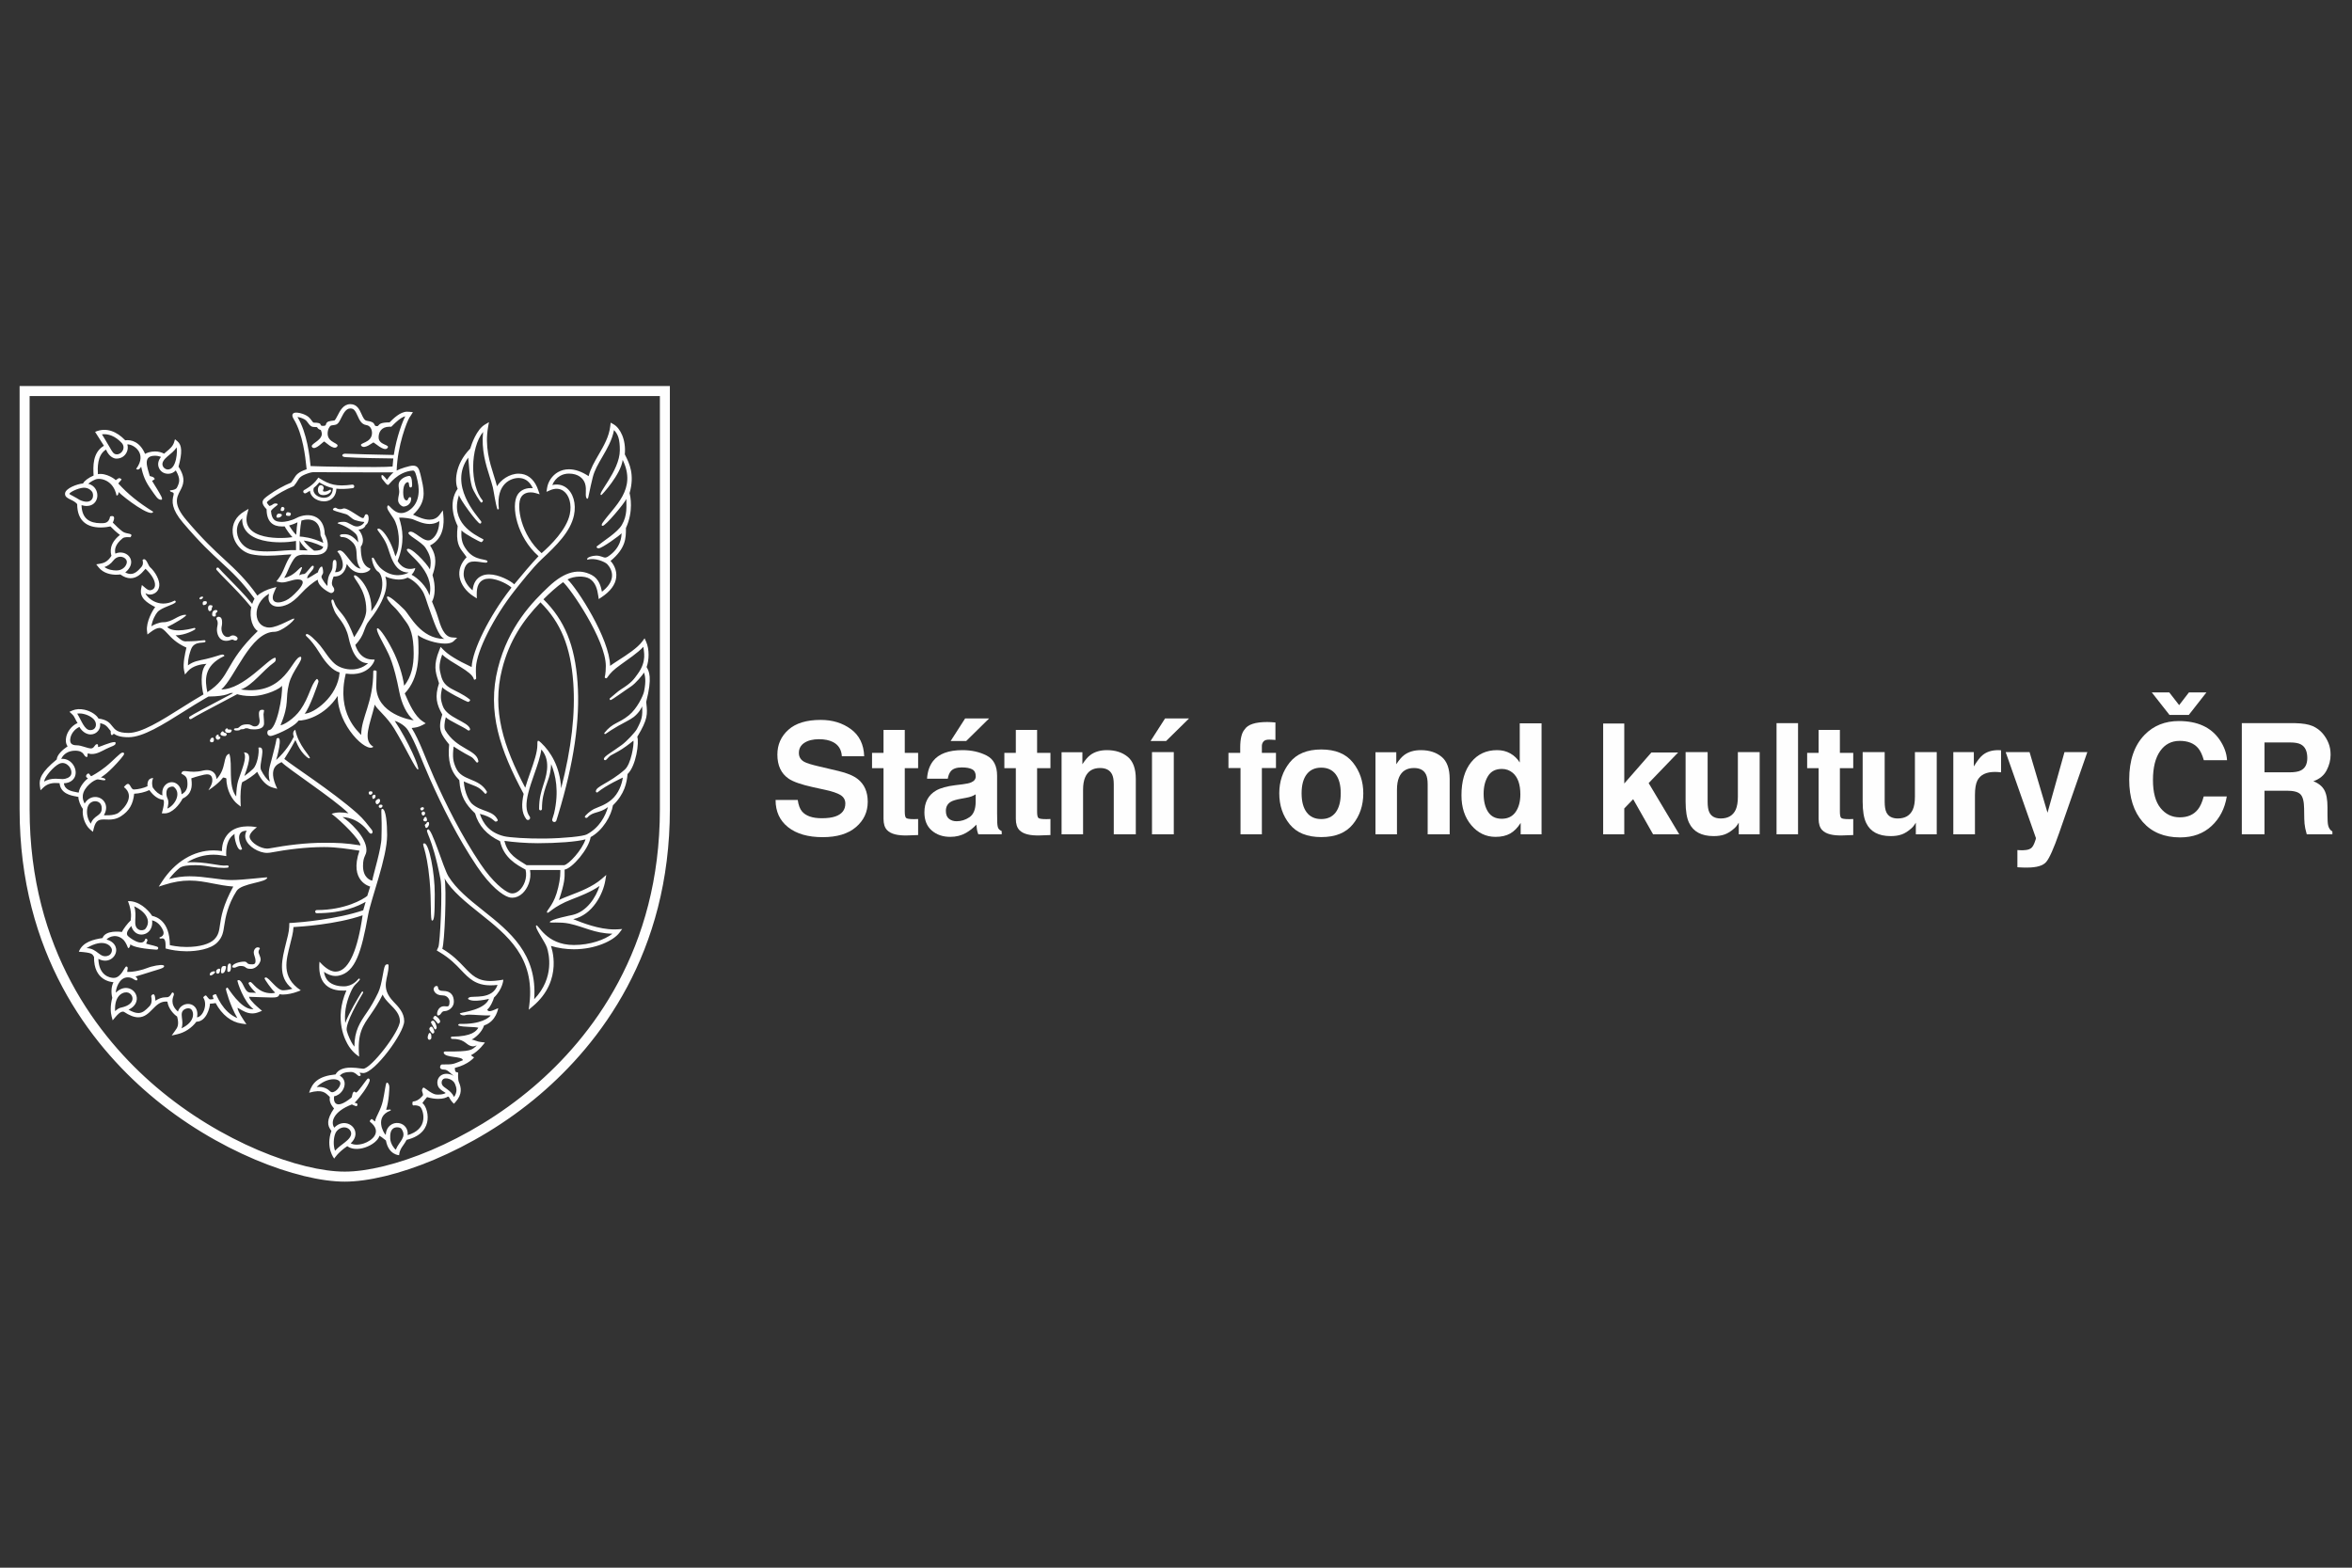 <?xml version="1.0" encoding="UTF-8"?>
<!DOCTYPE svg PUBLIC "-//W3C//DTD SVG 1.1//EN" "http://www.w3.org/Graphics/SVG/1.1/DTD/svg11.dtd">
<!-- Creator: CorelDRAW 2017 -->
<svg xmlns="http://www.w3.org/2000/svg" xml:space="preserve" width="1200px" height="800px" version="1.1" style="shape-rendering:geometricPrecision; text-rendering:geometricPrecision; image-rendering:optimizeQuality; fill-rule:evenodd; clip-rule:evenodd"
viewBox="0 0 1200 800"
 xmlns:xlink="http://www.w3.org/1999/xlink">
 <rect x="0" y="0" width="1200" height="800" fill="#333333" stroke="none"/>
 <defs>
  <style type="text/css">
   <![CDATA[
    .fil0 {fill:#FEFEFE;fill-rule:nonzero}
   ]]>
  </style>
 </defs>
 <g id="Vrstva_x0020_1">
  <g id="_1829420218928">
   <path class="fil0" d="M407.01 408.24c0.37,2.59 1.09,4.53 2.16,5.81 1.97,2.33 5.33,3.5 10.1,3.5 2.85,0 5.17,-0.31 6.95,-0.92 3.38,-1.18 5.07,-3.38 5.07,-6.58 0,-1.87 -0.83,-3.32 -2.48,-4.35 -1.66,-1 -4.28,-1.89 -7.87,-2.66l-6.15 -1.34c-6.03,-1.34 -10.18,-2.79 -12.43,-4.35 -3.83,-2.62 -5.74,-6.71 -5.74,-12.28 0,-5.08 1.87,-9.3 5.61,-12.66 3.74,-3.36 9.23,-5.04 16.48,-5.04 6.05,0 11.21,1.59 15.48,4.76 4.27,3.16 6.51,7.76 6.72,13.79l-11.39 0c-0.21,-3.41 -1.73,-5.83 -4.57,-7.27 -1.9,-0.95 -4.25,-1.43 -7.06,-1.43 -3.13,0 -5.63,0.62 -7.5,1.85 -1.87,1.23 -2.8,2.95 -2.8,5.16 0,2.02 0.92,3.54 2.76,4.54 1.18,0.67 3.69,1.45 7.54,2.34l9.95 2.35c4.36,1.03 7.63,2.4 9.81,4.12 3.38,2.67 5.07,6.53 5.07,11.58 0,5.18 -2,9.49 -6.01,12.91 -4,3.43 -9.66,5.14 -16.97,5.14 -7.47,0 -13.35,-1.69 -17.62,-5.06 -4.28,-3.37 -6.42,-8.01 -6.42,-13.91l11.31 0z"/>
   <path class="fil0" d="M444.92 392l0 -7.81 5.85 0 0 -11.7 10.85 0 0 11.7 6.81 0 0 7.81 -6.81 0 0 22.17c0,1.71 0.21,2.78 0.65,3.21 0.44,0.42 1.77,0.63 4,0.63 0.34,0 0.69,0 1.06,-0.02 0.37,-0.01 0.74,-0.03 1.1,-0.05l0 8.19 -5.2 0.19c-5.18,0.18 -8.72,-0.71 -10.62,-2.69 -1.23,-1.26 -1.84,-3.19 -1.84,-5.81l0 -25.82 -5.85 0z"/>
   <path class="fil0" d="M504.64 366.64l-11.69 11.51 -7.93 0 7.39 -11.51 12.23 0zm-6.85 38.71c-0.7,0.44 -1.41,0.79 -2.12,1.06 -0.72,0.27 -1.7,0.52 -2.95,0.75l-2.49 0.46c-2.34,0.41 -4.02,0.92 -5.04,1.5 -1.73,1 -2.6,2.56 -2.6,4.66 0,1.87 0.53,3.23 1.59,4.06 1.05,0.83 2.33,1.25 3.85,1.25 2.39,0 4.6,-0.69 6.62,-2.08 2.02,-1.38 3.07,-3.91 3.14,-7.58l0 -4.08zm-6.7 -5.11c2.04,-0.26 3.5,-0.58 4.38,-0.97 1.58,-0.66 2.36,-1.7 2.36,-3.11 0,-1.72 -0.6,-2.91 -1.81,-3.56 -1.21,-0.66 -2.98,-0.98 -5.32,-0.98 -2.63,0 -4.49,0.64 -5.58,1.92 -0.78,0.95 -1.3,2.23 -1.56,3.85l-10.58 0c0.23,-3.67 1.26,-6.68 3.09,-9.04 2.91,-3.7 7.91,-5.55 14.99,-5.55 4.61,0 8.71,0.92 12.29,2.74 3.58,1.82 5.37,5.25 5.37,10.31l0 19.24c0,1.33 0.03,2.95 0.08,4.85 0.08,1.43 0.3,2.41 0.65,2.92 0.36,0.52 0.9,0.94 1.62,1.27l0 1.62 -11.93 0c-0.33,-0.85 -0.56,-1.64 -0.69,-2.39 -0.13,-0.74 -0.23,-1.59 -0.31,-2.54 -1.52,1.64 -3.28,3.04 -5.26,4.2 -2.38,1.36 -5.06,2.04 -8.05,2.04 -3.82,0 -6.98,-1.09 -9.47,-3.26 -2.49,-2.16 -3.73,-5.24 -3.73,-9.21 0,-5.16 2,-8.89 6.01,-11.2 2.19,-1.26 5.42,-2.15 9.69,-2.69l3.76 -0.46z"/>
   <path class="fil0" d="M512.43 392l0 -7.81 5.85 0 0 -11.7 10.85 0 0 11.7 6.81 0 0 7.81 -6.81 0 0 22.17c0,1.71 0.21,2.78 0.65,3.21 0.44,0.42 1.77,0.63 4,0.63 0.34,0 0.69,0 1.06,-0.02 0.37,-0.01 0.74,-0.03 1.1,-0.05l0 8.19 -5.2 0.19c-5.18,0.18 -8.72,-0.71 -10.62,-2.69 -1.23,-1.26 -1.84,-3.19 -1.84,-5.81l0 -25.82 -5.85 0z"/>
   <path class="fil0" d="M575.37 386.21c2.74,2.27 4.12,6.03 4.12,11.29l0 28.25 -11.24 0 0 -25.51c0,-2.21 -0.29,-3.9 -0.88,-5.08 -1.07,-2.16 -3.11,-3.24 -6.11,-3.24 -3.69,0 -6.23,1.58 -7.6,4.74 -0.72,1.66 -1.07,3.79 -1.07,6.38l0 22.71 -10.97 0 0 -41.87 10.62 0 0 6.12c1.41,-2.16 2.74,-3.71 3.99,-4.66 2.24,-1.69 5.09,-2.54 8.54,-2.54 4.32,0 7.85,1.14 10.6,3.41z"/>
   <path class="fil0" d="M587.75 383.8l11.12 0 0 41.95 -11.12 0 0 -41.95zm18.89 -17.16l-11.7 11.51 -7.92 0 7.39 -11.51 12.23 0z"/>
   <path class="fil0" d="M648.42 368.51c0.57,0.04 1.34,0.1 2.31,0.17l0 8.93c-0.61,-0.08 -1.65,-0.14 -3.09,-0.17 -1.45,-0.04 -2.45,0.28 -3.01,0.96 -0.55,0.68 -0.82,1.43 -0.82,2.25l0 3.54 7.19 0 0 7.73 -7.19 0 0 33.83 -10.89 0 0 -33.83 -6.16 0 0 -7.73 6 0 0 -2.69c0,-4.49 0.76,-7.59 2.27,-9.28 1.59,-2.51 5.43,-3.77 11.51,-3.77 0.69,0 1.32,0.02 1.88,0.06z"/>
   <path class="fil0" d="M681.48 414.56c1.71,-2.29 2.57,-5.53 2.57,-9.73 0,-4.2 -0.86,-7.43 -2.57,-9.7 -1.72,-2.26 -4.18,-3.4 -7.39,-3.4 -3.21,0 -5.68,1.14 -7.41,3.4 -1.73,2.27 -2.6,5.5 -2.6,9.7 0,4.2 0.87,7.44 2.6,9.73 1.73,2.27 4.2,3.41 7.41,3.41 3.21,0 5.67,-1.14 7.39,-3.41zm8.77 6.06c-3.54,4.37 -8.91,6.55 -16.12,6.55 -7.21,0 -12.59,-2.18 -16.13,-6.55 -3.54,-4.37 -5.31,-9.63 -5.31,-15.79 0,-6.04 1.77,-11.29 5.31,-15.72 3.54,-4.44 8.92,-6.65 16.13,-6.65 7.21,0 12.58,2.21 16.12,6.65 3.54,4.43 5.31,9.68 5.31,15.72 0,6.16 -1.77,11.42 -5.31,15.79z"/>
   <path class="fil0" d="M735.51 386.21c2.75,2.27 4.12,6.03 4.12,11.29l0 28.25 -11.23 0 0 -25.51c0,-2.21 -0.3,-3.9 -0.88,-5.08 -1.07,-2.16 -3.11,-3.24 -6.11,-3.24 -3.7,0 -6.23,1.58 -7.6,4.74 -0.72,1.66 -1.07,3.79 -1.07,6.38l0 22.71 -10.97 0 0 -41.87 10.62 0 0 6.12c1.4,-2.16 2.73,-3.71 3.99,-4.66 2.24,-1.69 5.09,-2.54 8.54,-2.54 4.32,0 7.85,1.14 10.59,3.41z"/>
   <path class="fil0" d="M773.27 414.36c1.61,-2.31 2.42,-5.3 2.42,-8.97 0,-5.13 -1.29,-8.8 -3.88,-11 -1.6,-1.34 -3.44,-2 -5.55,-2 -3.2,0 -5.56,1.21 -7.06,3.63 -1.5,2.43 -2.25,5.43 -2.25,9.02 0,3.88 0.77,6.98 2.29,9.3 1.53,2.32 3.84,3.48 6.95,3.48 3.1,0 5.46,-1.15 7.08,-3.46zm-2.7 -29.88c1.98,1.11 3.58,2.66 4.81,4.63l0 -20 11.13 0 0 56.64 -10.66 0 0 -5.81c-1.57,2.49 -3.35,4.29 -5.35,5.42 -2,1.13 -4.49,1.7 -7.47,1.7 -4.9,0 -9.02,-1.99 -12.37,-5.95 -3.35,-3.96 -5.02,-9.05 -5.02,-15.26 0,-7.15 1.65,-12.78 4.94,-16.89 3.3,-4.1 7.71,-6.16 13.22,-6.16 2.54,0 4.8,0.56 6.77,1.68z"/>
   <polygon class="fil0" points="817.94,369.22 828.71,369.22 828.71,399.82 842.54,384 856.18,384 841.15,399.62 856.76,425.75 843.41,425.75 833.25,407.83 828.71,412.55 828.71,425.75 817.94,425.75 "/>
   <path class="fil0" d="M871.24 383.8l0 25.29c0,2.38 0.28,4.18 0.84,5.38 1,2.13 2.95,3.2 5.86,3.2 3.73,0 6.28,-1.52 7.66,-4.54 0.71,-1.65 1.07,-3.81 1.07,-6.51l0 -22.82 11.12 0 0 41.95 -10.66 0 0 -5.93c-0.1,0.13 -0.36,0.52 -0.77,1.16 -0.4,0.64 -0.89,1.2 -1.45,1.69 -1.72,1.54 -3.38,2.59 -4.97,3.15 -1.6,0.57 -3.48,0.85 -5.62,0.85 -6.2,0 -10.36,-2.23 -12.51,-6.69 -1.21,-2.47 -1.81,-6.1 -1.81,-10.89l0 -25.29 11.24 0z"/>
   <polygon class="fil0" points="917.37,425.75 906.4,425.75 906.4,369.03 917.37,369.03 "/>
   <path class="fil0" d="M922.02 392l0 -7.81 5.84 0 0 -11.7 10.86 0 0 11.7 6.81 0 0 7.81 -6.81 0 0 22.17c0,1.71 0.21,2.78 0.65,3.21 0.44,0.42 1.77,0.63 4,0.63 0.34,0 0.69,0 1.06,-0.02 0.37,-0.01 0.74,-0.03 1.1,-0.05l0 8.19 -5.2 0.19c-5.18,0.18 -8.72,-0.71 -10.62,-2.69 -1.23,-1.26 -1.85,-3.19 -1.85,-5.81l0 -25.82 -5.84 0z"/>
   <path class="fil0" d="M961.57 383.8l0 25.29c0,2.38 0.29,4.18 0.85,5.38 0.99,2.13 2.94,3.2 5.85,3.2 3.73,0 6.28,-1.52 7.66,-4.54 0.72,-1.65 1.07,-3.81 1.07,-6.51l0 -22.82 11.13 0 0 41.95 -10.66 0 0 -5.93c-0.11,0.13 -0.36,0.52 -0.77,1.16 -0.41,0.64 -0.9,1.2 -1.46,1.69 -1.71,1.54 -3.37,2.59 -4.97,3.15 -1.6,0.57 -3.47,0.85 -5.62,0.85 -6.19,0 -10.36,-2.23 -12.51,-6.69 -1.2,-2.47 -1.8,-6.1 -1.8,-10.89l0 -25.29 11.23 0z"/>
   <path class="fil0" d="M1020 382.82c0.14,0.02 0.46,0.04 0.95,0.06l0 11.24c-0.7,-0.08 -1.31,-0.13 -1.85,-0.16 -0.54,-0.02 -0.98,-0.04 -1.31,-0.04 -4.41,0 -7.37,1.44 -8.89,4.31 -0.84,1.62 -1.27,4.11 -1.27,7.47l0 20.05 -11.04 0 0 -41.95 10.47 0 0 7.31c1.69,-2.79 3.16,-4.7 4.42,-5.73 2.05,-1.72 4.72,-2.58 8,-2.58 0.21,0 0.38,0.01 0.52,0.02z"/>
   <path class="fil0" d="M1029.28 433.79l1.38 0.08c1.08,0.05 2.11,0.01 3.08,-0.12 0.98,-0.13 1.8,-0.42 2.46,-0.88 0.65,-0.44 1.24,-1.35 1.79,-2.74 0.56,-1.38 0.79,-2.23 0.72,-2.54l-15.41 -43.79 12.19 0 9.16 30.94 8.66 -30.94 11.66 0 -14.38 41.25c-2.78,7.96 -4.98,12.89 -6.6,14.8 -1.61,1.91 -4.85,2.87 -9.7,2.87 -0.98,0 -1.76,-0.01 -2.35,-0.02 -0.59,-0.02 -1.48,-0.06 -2.66,-0.14l0 -8.77z"/>
   <path class="fil0" d="M1106.88 364.83l-9.04 -11.5 8.92 0 5.05 6.5 5 -6.5 8.93 0 -9.01 11.5 -9.85 0zm-12.67 10.12c4.57,-4.66 10.38,-7 17.44,-7 9.44,0 16.34,3.13 20.71,9.39 2.41,3.51 3.7,7.04 3.88,10.58l-11.85 0c-0.76,-2.72 -1.72,-4.77 -2.9,-6.15 -2.12,-2.47 -5.24,-3.7 -9.39,-3.7 -4.22,0 -7.55,1.74 -9.99,5.21 -2.44,3.48 -3.66,8.4 -3.66,14.76 0,6.36 1.29,11.13 3.86,14.3 2.57,3.17 5.84,4.75 9.81,4.75 4.06,0 7.16,-1.36 9.29,-4.08 1.18,-1.46 2.16,-3.66 2.94,-6.58l11.77 0c-1.01,6.18 -3.61,11.21 -7.78,15.08 -4.18,3.88 -9.52,5.82 -16.05,5.82 -8.07,0 -14.41,-2.62 -19.03,-7.85 -4.62,-5.26 -6.93,-12.47 -6.93,-21.63 0,-9.9 2.63,-17.53 7.88,-22.9z"/>
   <path class="fil0" d="M1155.37 378.88l0 15.24 12.75 0c2.54,0 4.44,-0.31 5.7,-0.93 2.24,-1.07 3.37,-3.2 3.37,-6.38 0,-3.44 -1.09,-5.75 -3.26,-6.93 -1.22,-0.67 -3.04,-1 -5.48,-1l-13.08 0zm24.49 -8.39c2.09,0.9 3.86,2.22 5.31,3.96 1.2,1.44 2.15,3.03 2.85,4.78 0.71,1.74 1.06,3.73 1.06,5.96 0,2.69 -0.68,5.34 -2.04,7.95 -1.36,2.6 -3.61,4.44 -6.74,5.52 2.62,1.05 4.47,2.54 5.56,4.48 1.09,1.94 1.64,4.89 1.64,8.87l0 3.81c0,2.59 0.1,4.35 0.31,5.27 0.31,1.46 1.04,2.54 2.19,3.23l0 1.43 -13.08 0c-0.36,-1.26 -0.62,-2.27 -0.77,-3.04 -0.31,-1.59 -0.48,-3.22 -0.5,-4.89l-0.08 -5.27c-0.05,-3.62 -0.67,-6.03 -1.88,-7.23 -1.2,-1.21 -3.45,-1.81 -6.75,-1.81l-11.57 0 0 22.24 -11.58 0 0 -56.72 27.13 0c3.87,0.08 6.86,0.56 8.94,1.46z"/>
   <path class="fil0" d="M216.25 417.89c-0.08,0.15 -0.31,0.25 -0.31,0.39 0,0.31 0.17,0.88 1.12,0.88 0.95,0 0.8,-0.79 0.8,-1.04 0,-0.25 -0.28,-0.66 -0.28,-0.82 0,-0.17 -0.1,-0.42 -0.37,-0.42 -0.28,0 -0.57,0.21 -0.77,0.42 -0.17,0.16 -0.1,0.44 -0.19,0.59zm1.29 2.33c0,0.28 -0.77,0.24 -0.77,0.96 0,0.36 0.27,0.54 0.27,0.83 0,0.29 0.25,0.48 0.62,0.48 0.37,0 1.28,-1.1 1.28,-2.13 0,-1.04 -0.49,-0.89 -0.72,-0.89 -0.23,0 -0.68,0.44 -0.68,0.75zm-100.86 -46.26c1.41,0 1.53,-1.03 1.53,-1.36 0,-0.33 -0.91,-0.33 -1.41,-0.33 -0.49,0 -0.66,-0.13 -0.66,-0.29 0,-0.17 -0.16,-0.36 -0.31,-0.36 -0.14,0 -0.97,0.46 -0.97,0.98 0,0.29 -0.17,1.36 1.82,1.36zm98.42 40.94c0,0.33 0.12,1.26 0.84,1.26 0.71,0 0.96,-0.81 0.96,-1.26 0,-0.46 -0.5,-0.79 -0.96,-0.79 -0.47,0 -0.84,0.56 -0.84,0.79zm0 -1.33c0.37,0 1.2,-0.35 1.2,-1.09 0,-0.48 -0.46,-0.57 -0.83,-0.57 -0.37,0 -1.04,0.48 -1.04,0.73 0,0.39 0.29,0.93 0.67,0.93zm-21.85 -2.17c0,0.41 0.04,0.87 0.85,0.87 0.81,0 1.06,-0.7 1.06,-1.08 0,-0.37 -0.33,-0.58 -0.95,-0.58 -0.62,0 -0.96,0.44 -0.96,0.79zm23.29 18.99c-1.96,0 1.07,1.78 2.64,18.66 1.04,11.12 0.26,20.74 1.29,20.74 0.99,0 1.35,-2.38 1.35,-13.55 0,-11.17 -2.94,-25.85 -5.28,-25.85zm-101.85 -54.77c0.87,0 1,-0.79 1,-1 0,-0.2 -0.7,-0.74 -1.16,-0.74 -0.46,0 -0.42,-0.7 -0.91,-0.7 -0.5,0 -1.16,0.99 -1.16,1.44 0,0.46 0.79,1 2.23,1zm74.22 29.95c0.58,0 1.12,-0.46 1.12,-1 0,-0.53 -0.17,-0.76 -0.95,-0.76 -0.79,0 -0.96,0.35 -0.96,0.76 0,0.42 0.21,1 0.79,1zm1.49 2.11c0.41,0 1.2,-0.46 1.2,-1.29 0,-0.82 -0.31,-0.82 -0.66,-0.82 -0.36,0 -1.04,0.41 -1.04,0.82 0,0.46 0.09,1.29 0.5,1.29zm-69.83 -34.89c2.6,0 1.41,-0.65 2.81,-0.65 1.78,0 1.04,-0.52 2.4,-0.52 1.37,0 0.83,0.59 3.81,0.59 2.98,0 5.13,-0.81 5.13,-3.05 0,-2.23 -0.28,-3.39 -0.28,-4.67 0,-0.66 0.28,-1.28 0.28,-1.82 0,-0.54 -0.62,-0.46 -1.04,-0.46 -0.41,0 -1.57,0.04 -1.57,1.95 0,1.9 0.37,2.73 0.37,3.8 0,1.08 -0.62,2.73 -2.4,2.73 -1.77,0 -1.57,-1.07 -3.93,-1.07 -4.13,0 -3.68,2 -5.37,2 -0.66,0 -1.41,0.11 -1.41,0.52 0,0.42 0.5,0.65 1.2,0.65zm-90.44 17c2.4,-1.21 4.24,0.37 4.86,1.01 1.28,1.34 1.79,3.31 1.2,4.67 -0.59,1.37 -2.78,2.09 -4.17,2.09 -0.43,0 -1.99,-0.1 -1.99,-0.1 -0.47,-0.04 -1.05,-0.08 -1.72,-0.08 -2.22,0 -4.13,0.48 -5.77,1.45 0.19,-2.43 4.78,-7.64 7.59,-9.04zm8.12 -6.72c5.22,0 4.18,3.21 6.05,3.21 0.77,0 0,-1.76 0.62,-1.76 1.08,0 0.41,0.26 1.94,0.26 2.6,0 4.8,-1.34 7.29,-2.6 2.59,-1.32 4.83,-1.68 4.83,-2.87 0,-0.52 -0.1,-0.63 -0.62,-0.63 -2.08,0 -7.55,2.53 -8.22,2.53 -0.35,0 0.27,-1.45 -0.62,-1.45 -1.29,0 -1.35,2.17 -3.1,2.17 -1.76,0 -4.87,-1.6 -7.24,-1.6 -2.54,0 -3.85,-0.99 -3.23,-3.9 0.4,-1.84 1.88,-4.25 4.56,-5.48 0,0 1.98,3.84 5.79,3.84 1.52,0 3,-0.74 3.91,-2.01 0.77,-1.08 1.06,-2.37 0.89,-3.73 2.62,0.54 3.44,1.57 4.43,2.84 0.29,0.37 0.59,0.75 0.93,1.13 0.03,0.92 0,2.06 0.53,2.06 0.6,0 0.85,-0.25 0.94,-0.73 1.49,1.07 3.72,1.86 7.62,1.86 7.38,0 17.49,-6.37 28.2,-13.11 3.69,-2.32 7.49,-4.72 11.16,-6.83l1.44 -0.82c9.97,-0.14 10.2,-1.85 11.84,-1.85 0.26,0 0.52,0.03 0.78,0.08 -2.26,1.2 -4.59,2.43 -6.86,3.63 -6.78,3.58 -13.2,6.96 -15.31,8.35 -0.34,0.22 -0.44,0.67 -0.21,1.01 0.14,0.21 0.37,0.33 0.61,0.33 0.13,0 0.27,-0.04 0.4,-0.12 2.06,-1.35 8.44,-4.72 15.2,-8.28 2.72,-1.44 5.53,-2.93 8.21,-4.35 1.51,0.44 3.64,0.95 7.32,0.95 7.55,0 15.51,-4.24 15.51,-5.38 0.57,4.71 -2.64,22.76 -6.72,22.76 -0.83,0 -1.45,3 1.03,3 1.24,0 11.58,-4.14 14.17,-7.87 3.1,0.11 13.24,-2.12 19.96,-12.56 0,15.05 14.79,29.32 18.2,25.91 -5.73,-3.35 -1.68,-11.4 0.73,-21.51 0.8,2.13 6.16,6.12 9.86,12.18 5.94,9.71 11.36,21.81 12.27,20.91 0.82,-0.83 -4.95,-14.29 -11.95,-24.77 0.51,0 4.92,1.76 6.78,4.8 3.95,6.44 6.76,14.88 11.15,24.73 6.18,13.9 14.22,30.16 24.06,44.76 6.94,10.3 12.99,14.63 16.07,15.64 0.62,0.21 1.27,0.31 1.93,0.31 1.8,0 3.59,-0.76 5.16,-2.2 2.54,-2.33 4.76,-7 3.88,-11.94l15.46 0 0 0.9c0.05,2.72 -0.67,7.05 -1.89,10.96 -2.15,6.91 -5.65,9.05 -4.82,9.88 0.73,0.73 2.65,-2.97 12.68,-6.83 3.89,-1.5 9.51,-3.63 14.05,-6.78 -1.85,5.78 -6.47,13.18 -13.92,14.83 0,0 -11.47,2.24 -11.47,3.64 0,0.54 5.13,-0.27 9.98,0.77 7.64,1.64 12.77,4.97 21.97,5.14 -3.86,3.06 -11.38,5.76 -19.65,5.76 -14.46,0 -18.22,-10.98 -19.23,-9.97 -1.01,1.02 4.48,8.28 5.46,11.24 0.98,2.97 4.11,15.34 -6.49,26.39 1.66,-23.18 -12.47,-34.44 -26.17,-45.34 -6.98,-5.56 -13.58,-10.82 -17.63,-17.43 -2.59,-4.24 -8.47,-24.83 -10.4,-23.88 -1.92,0.95 2,2.59 6.39,25.43 1.13,5.9 -0.23,32.58 -1.08,34.57l-0.82 1.78 1.68 1.01c5.07,3.04 8.08,6.21 10.74,9.01 3.96,4.17 7.38,7.77 15.07,7.77 1.11,0 2.27,-0.07 3.52,-0.22 -2.61,7.84 -12.8,5.35 -14.45,6.39 -0.32,0.2 -0.91,0.59 -0.41,0.93 2.63,1.81 10.49,-0.21 10.49,-0.21 -2.17,5.59 -12.98,6.72 -14.68,7.34 -0.57,0.21 0.35,0.9 1.19,1.04 1.55,0.26 1.03,-0.36 3.77,-0.31 2.8,0.05 6.1,0.46 10.58,0.41 -0.84,1.16 -5.05,4.6 -15.7,4.29 -0.67,-0.02 -1.25,0.67 -0.51,0.93 2.17,0.78 7.91,0.47 9.92,1.04 -0.98,1.65 -3.25,4.5 -13.37,4.54 -1.01,0.01 -0.67,1.17 -0.08,1.16 6.11,-0.07 6.94,2.57 9.16,3.45 2.23,0.88 2.87,-0.2 3.44,-0.04 -2.56,2.19 -2.33,3.14 -16.11,3.02 -0.45,0 -0.81,0.32 -0.72,0.66 0.68,2.77 9.78,1.57 9.77,3.81 -5.22,2.02 -4.39,2.15 -10.62,2.15 -0.91,0 -0.99,1.32 -0.99,1.32 0,0 -0.19,1.29 2.07,1.29 1.94,0 3.27,2.16 4.93,3.12 0,0 0,0.01 0,0.02 -3.71,-1.88 -5.93,-0.67 -6.78,0.01 -1.52,1.23 -2.03,3.36 -1.26,5.31 0.53,1.34 1.9,2.2 3.23,3.04 0.21,0.13 0.45,0.28 0.68,0.44 -0.07,0.04 -0.15,0.07 -0.22,0.12 -0.28,0.2 -1.48,0.71 -3.62,0.71 -1.55,0 -2.57,-0.07 -7.12,-3.47 -0.66,-0.49 -1.34,0.98 -1.09,1.71 0.26,0.72 0.58,1.89 0.42,2.11 -0.16,0.22 -2.16,2.97 -5.02,3.17 -0.49,0.04 -0.51,2.13 0.21,2.01 1.61,-0.27 3.04,0.35 3.51,0.79 0.46,0.43 1.87,3.03 1.49,6.38 -0.43,3.82 -3.2,6.55 -7.98,7.98 0.28,-2.67 -1.02,-4.22 -1.72,-4.84 -1.7,-1.52 -4.33,-1.81 -6.38,-0.68 -0.96,0.52 -2.9,2 -3.08,5.4 -1.24,-0.95 -5.74,-9.31 2.27,-12.34 0.52,-0.2 0.42,-0.57 -0.11,-0.62 -0.41,-0.04 -1.09,0.25 -1.94,0.1 1.45,-4.51 1.62,-10.75 1.63,-11.54 0.02,-1.28 -0.8,-2.5 -1.38,-2.23 -0.54,0.24 -1.09,5.52 -1.93,9.22 -1.11,4.95 -3.51,7.82 -3.99,10.47 -0.06,0.35 -1.49,-1.36 -1.8,-1.15 -0.31,0.21 -1.25,1.01 -0.72,1.43 6.45,5.14 0.99,9.63 -3.24,11.02 -2.64,0.86 -5.11,0.82 -6.65,-0.07 2.62,-2.42 2.54,-4.82 2.33,-5.86 -0.43,-2.2 -2.3,-3.96 -4.65,-4.37 -2.2,-0.38 -4.36,0.45 -6.07,2.25 -1.91,-2.67 -0.75,-8.13 8.97,-11.86 0,0 2.34,1.19 2.56,0.83 1.12,-1.82 -1.38,-1.47 -1.11,-1.74 2.93,-2.98 6.93,-8.64 7.62,-11.07 0.27,-0.95 -0.55,-1.71 -1.25,-0.97 -0.65,0.69 -4.8,6.75 -5.59,6.87 -0.57,0.09 -0.78,-0.91 -1.45,-0.21 -0.7,0.75 -0.53,2.42 -1.07,2.86 -8.73,7.07 -9.18,1.18 -8.75,-0.75 0.79,-0.1 1.59,-0.44 2.34,-0.95 2.1,-1.43 3.34,-4.08 2.95,-6.28 -0.15,-0.87 -0.68,-2.28 -2.38,-3.24 0.95,-1.27 2.84,-1.93 5.65,-1.93 2.05,0 3.29,1.73 3.95,2.06 2.24,0.17 0.18,-1.72 0.46,-1.68 0.9,0.12 1.47,0.19 1.86,0.19 5.83,0 20.91,-20.54 20.91,-26.49 0,-4.4 -3.05,-7.42 -5.49,-9.97 -7.09,-7.46 -2.34,-11.96 -2.49,-18.52 -0.02,-0.81 -1.23,-0.67 -1.71,0.05 -1.08,1.6 -1.49,9.53 -3.57,13.86 -2.07,4.32 -3.89,7.39 -5.76,10.1 -3.52,5.11 -6.37,9.26 -6.39,17.5 -0.28,-0.35 -0.57,-0.75 -0.87,-1.21 -0.85,-1.3 -2.43,-4.53 -3.01,-6.89 -0.93,-3.79 6.42,-16.2 8.29,-19.33 0.13,-0.22 0.11,-0.53 -0.1,-0.65 -0.21,-0.13 -0.49,0 -0.62,0.21 -1.79,2.99 -6.48,10.64 -8.35,15.8 -0.42,-4.41 -0.02,-9.37 2.74,-15.7 1.84,-4.19 2.95,-4.05 4.64,-6.35 0.3,-0.41 -0.21,-0.85 -0.6,-0.52 -0.39,0.33 -2.79,3.86 -7.57,3.86 -1.94,0 -5.71,-0.36 -8,-2.78 -1.09,-1.16 -1.78,-2.71 -2.07,-4.63 1.53,1.1 3.57,2.11 5.91,2.11 0.54,0 1.08,-0.05 1.61,-0.16 8.47,-1.71 11.57,-12.05 14.98,-30.87 1.57,-8.65 9.72,-29.37 9.72,-40.85 0,-5.28 -0.51,-13.39 -2.48,-13.39 -1.03,0 0,2.43 -0.41,14.73 0,5.34 -4.1,18.49 -4.71,21.89 -0.93,-0.13 -4.7,-1.46 -4.7,-7.51 0,-5.22 1.75,-5.15 1.75,-8.12 0,-6.77 -9.04,-14.84 -12.17,-16.78 0.81,0.01 7.87,0.14 13.35,7.65 1.32,1.79 2.65,0.2 1.51,-1.21 -2.01,-2.51 -4.04,-5.4 -7.44,-8.41 -12.78,-11.32 -33.38,-24.5 -37.15,-27.74 0,0 3.44,-5.35 5.64,-9.62 0.54,1.28 1.65,3.78 3.11,5.75 1.71,2.32 3.79,4.01 4.24,3.5 0.65,-0.75 -5.83,-6.33 -7.39,-14.52 -0.5,0.26 -1.69,1.3 -0.74,3.54 -1.56,3.07 -3.9,7.2 -9.04,11.93 0.19,-0.39 3.93,-13.42 0.25,-10.96 -0.54,3.17 -1.82,7.61 -2.46,10.32 -0.86,3.63 -2.38,6.74 -0.98,11.63 -1.68,-1.16 -3.07,-3.14 -4.49,-5.89 -1.38,-2.68 3.09,-12.57 -1.34,-11.45 0.5,2.69 -0.66,8.77 -2.65,10.76 -0.85,0.85 -2.8,2.52 -4.55,3.73 3.48,-9.24 3.15,-11.92 -0.2,-12.05 1.65,2.86 -0.87,8.11 -2.93,14.43 -0.61,1.89 -0.98,5.25 -1.02,8.06 -4.41,-5.69 -1.64,-16.16 -3.5,-21.78 -3.47,0.82 -1.16,7.32 -6.55,12.92 -0.02,-0.68 -0.16,-1.33 -0.41,-1.91 -0.74,-1.71 -2.36,-2.69 -4.45,-2.69 -0.6,0 -1.26,0.08 -1.95,0.23 -7.34,1.87 -10.55,-1.38 -11.11,1.62 1.08,0.56 2.68,1.19 2.97,3.33 0.43,3.19 0.03,5.64 -2.89,7.19 -0.09,-3.59 -1.86,-5.08 -2.76,-5.59 -1.66,-0.96 -3.71,-0.75 -5.21,0.54 -1.49,1.29 -2.1,3.29 -1.76,5.59 -1.63,-0.4 -3.42,-1.82 -4.89,-3.93 -0.18,-0.26 -0.85,-2.85 0.17,-4.91 -3.54,0 -2.9,4.18 -2.9,4.18 -1.95,0.92 -4.76,1.59 -6.9,1.65 -2.15,0.07 -1.83,-5.52 -5.14,-1.22 5.59,4.3 0.72,10.45 -2.69,13.05 -2.27,1.74 -7.49,1.31 -7.54,1.31 1.26,-2.15 1.51,-4.31 0.64,-6.16 -0.93,-2.01 -3.03,-3.25 -5.31,-3.15 -2.12,0.09 -3.96,1.32 -5.16,3.35 -0.57,-1.2 -1.11,-2.43 -0.91,-4.2 0.45,-4.16 5.77,-8.13 7.69,-8.13 0.4,0 2.38,0.45 2.88,0.45 0.49,0 0.97,0.02 0.97,-0.45 0,-0.5 -1.88,-0.98 -2.35,-0.98 2.08,-1.36 3.42,-2.39 6.31,-5.31 2.86,-2.89 5.53,-6.12 5.53,-6.6 0,-0.21 0.26,-0.8 -0.79,-0.8 -1.16,0 -4.59,4.05 -8.66,7.3 -3.45,2.75 -7.13,4.73 -7.26,4.73 -0.49,0 -0.89,-1.37 -1.48,-1.37 -0.18,0 -1.17,0.44 -1.17,1.37 0,0.93 0.88,0.73 0.88,1.24 -0.99,0.57 -4.17,3.79 -4.68,7.17 -0.27,-0.06 -0.58,-0.11 -0.94,-0.17 -2.99,-0.54 -6.18,-1.29 -6.59,-4.58 3.69,-0.19 5.11,-2.2 5.61,-3.38 0.92,-2.18 0.25,-5.07 -1.64,-7.04 -1.46,-1.52 -3.35,-2.22 -5.33,-2.04 1.15,-2.61 3.87,-4.18 7.01,-4.18zm1.14 -18.92c0.35,-0.05 0.72,-0.08 1.1,-0.08 0.85,0 1.62,0.13 2.11,0.24 3.05,0.67 5.2,2.41 5.7,3.38l0.44 0.84c0.35,1.11 0.27,2.17 -0.3,2.97 -0.56,0.78 -1.44,1.08 -2.44,1.08 -2.93,0 -4.44,-4.93 -6.61,-8.43zm75 -29.36c0.28,-0.13 -0.12,-0.79 -0.94,-0.79 -0.86,0 -4.12,1.32 -8.22,2.26 -4.1,0.95 -6.31,1.06 -9.34,3.28 0,-4.01 1.04,-6.62 1.53,-8.06 1.68,-4.93 7.43,-2.78 7.43,-4.18 0,-1.33 -1.16,-0.01 -10.26,-0.01 -1.63,0 -3.15,-1.47 -5,-3.08 5,0 10.09,-2.91 10.09,-3.2 0,-0.54 -0.25,-0.56 -0.58,-0.56 -0.25,0 -10.24,3.08 -13.8,-0.47 2.69,-1.16 11.4,-6.25 9.37,-6.25 -3.89,0 -6.62,3.8 -11.42,3.8 -2.02,0 -5.26,1.37 -6.01,2.12 0.47,-3.29 2.07,-6.13 3.12,-7.33 2.15,-2.44 8.36,-3.64 9.29,-5.08 0.12,-0.2 -0.19,-0.95 -0.68,-0.7 -8.4,4.29 -14.3,-2.1 -14.77,-3.8 0.66,0.37 1.45,0.67 2.36,0.67 0.91,0 1.82,-0.3 2.7,-0.88 1.17,-0.76 1.85,-2.04 2.01,-3.59 0.28,-2.72 -1.86,-6.97 -4.84,-9.64 -0.87,-0.78 -1.88,-5.21 -3.7,-3.56 0,0.38 0.72,2.05 -0.6,3.61 -2.1,2.49 -3.73,3.54 -5.53,3.54 -0.85,0 -1.75,-0.26 -2.69,-0.76 2.99,-2.48 3.16,-4.8 2.95,-6.04 -0.32,-1.89 -1.86,-3.45 -3.93,-3.97 -1.39,-0.35 -2.8,-0.19 -4.08,0.39 -0.35,-1.65 -0.5,-4.45 3.72,-7.82 1.03,-0.81 3.02,-0.55 4.01,-0.55 1.8,-2.32 -1.97,-1.36 -4.06,-2.91 -1.54,-1.14 -3.89,-3.37 -4.98,-4.56 0,0 2.22,-4.22 -1.36,-3.14 -0.66,3.6 -2.85,3.46 -4.82,3.46 -2.93,0 -5.24,-0.66 -6.86,-1.96 -1.84,-1.48 -2.81,-3.93 -2.91,-7.24 0.98,0.29 1.85,0.42 2.6,0.42 1.89,0 3.1,-0.74 3.77,-1.35 1.59,-1.44 2.14,-3.9 1.36,-6.11 -0.69,-1.98 -2.25,-3.36 -4.29,-3.87 0.71,-0.64 1.92,-1.48 3.58,-2.18 2.56,-1.09 9.29,0.31 10.84,8.17 0.46,0 1.05,-0.26 1.05,-1.77 2.98,3.02 16.55,13.24 17.67,10.05 -7.7,-4.8 -12.79,-8.96 -17.79,-14.4 -0.13,-0.13 1.72,-1.95 1.65,-2.11 -0.1,-0.23 -0.91,-0.66 -1.24,-0.66 -0.39,0 -1.76,1.08 -1.76,1.08 0.02,-0.29 -4.75,-3.89 -9.08,-3.1 -0.15,-2.76 -0.52,-9.73 4.13,-12.55 1.56,3.76 4.12,4.62 5.25,4.62 2.52,0 4.29,-1.23 5.27,-3.17 0.65,-1.32 0.76,-2.74 0.36,-4.08 2.93,-0.23 10.48,4.46 4.5,12.5 1.34,1.06 2.27,-0.67 2.56,-1.13 0.98,4.76 2.3,7.78 4.95,11.5 2.56,3.6 3.47,5.38 5.21,5.38 1.41,0 -0.4,-2.64 -1.94,-5.32 -1.21,-2.09 -2.2,-3.41 -2.65,-4.32 0.25,-0.17 1.42,-0.79 1.36,-0.99 -0.49,-1.2 -1.84,-1.2 -2.54,-1.49 -1.32,-4.68 -3.7,-10.34 2.68,-10.34 1.08,0 2.1,0.21 3.05,0.61 -1.31,1.64 -1.76,3.44 -1.23,5.12 0.6,1.88 2.26,3.48 4.91,3.48 1.45,0 2.8,-0.61 3.88,-1.71 2.55,4.45 1.84,6.21 0.57,8.77 -0.54,1.08 -2.84,1.41 -3.56,1.37 0,1.43 2.38,0.35 1.84,2.36 -0.9,3.35 -1.11,7.19 4.81,14.17 8.62,10.18 14.5,15.6 19.7,20.38 5.43,5.01 10.12,9.33 16.4,17.87l0.38 0.52c-0.49,0.88 -0.87,1.77 -1.17,2.65 -3.86,-4.71 -8.64,-9.56 -12.22,-13.19 -2.19,-2.23 -3.93,-4 -4.83,-5.08 -0.26,-0.31 -0.72,-0.35 -1.03,-0.09 -0.31,0.25 -0.35,0.71 -0.1,1.02 0.95,1.13 2.7,2.92 4.92,5.17 3.77,3.82 8.87,9 12.79,13.9 -1.23,5.73 1.02,10.96 3.33,12.11 -17.43,16.77 -13.39,23.3 -25.75,31.21 -1.18,-5.77 -2.13,-13.42 8.61,-18.42zm-55.05 -43.69c-1.5,0 -4.05,-0.25 -6.05,-1.73 1.55,-0.52 3.12,-1.48 4.62,-3.43l0.01 0c1.17,-1.48 2.84,-2.12 4.47,-1.7 1.23,0.31 2.14,1.18 2.31,2.22 0.23,1.36 -1.26,4.64 -5.36,4.64zm-22.32 -38.09c-0.42,-0.21 -1.53,-0.75 -1.65,-0.99 0.23,-0.86 4.33,-2.92 7.17,-3.12 2.84,-0.2 4.46,1.83 4.72,2.57 0.48,1.4 0.18,2.91 -0.77,3.77 -1.22,1.1 -3.31,1.05 -5.89,-0.16 0,0 -2.5,-1.55 -3.58,-2.07zm15 -31.37c3.15,-0.39 6.7,0.81 10.02,4.33 1.09,1.16 1.25,2.61 0.6,3.91 -0.63,1.25 -1.92,2.06 -3.15,1.97 -1.59,0 -2.3,-1.47 -3.5,-3.57 -1.2,-2.11 -3.51,-5.9 -3.97,-6.64zm33.34 11.36c1.6,-1.39 3.71,-2.88 4.68,-4.7 0.64,1.18 0.14,11.48 -4.5,11.28 -1.17,-0.05 -2.2,-0.89 -2.54,-1.94 -0.53,-1.62 0.67,-3.17 2.36,-4.64zm71.65 47.88c-1.23,-0.09 -2.6,-0.12 -4.16,-0.16 -0.04,-1.8 -0.04,-3.35 0,-4.83 0.89,1.83 2.67,3.69 4.16,4.99zm7.9 -1.84c-0.07,0.25 -0.16,0.47 -0.29,0.67 -0.64,0.93 -2.14,1.36 -4.36,1.29 -0.9,-0.66 -3.79,-2.89 -5.29,-5.16 2.15,0.26 5.52,1.05 9.94,3.2zm-12 -5.25c0.21,-4.61 0.7,-7.26 0.89,-8.15 2.08,-0.7 4.66,-0.85 6.61,0.3 2.02,1.19 3.07,3.55 3.11,7.02l0.01 0.26 0.12 0.23c0.68,1.34 1.11,2.55 1.3,3.58 -6.14,-2.85 -10.42,-3.12 -12.04,-3.24zm-15.64 29.2c-0.53,2.16 -0.28,3.9 0.87,5.15 1.7,1.84 5.01,1.93 8.69,0.24 1.98,-0.92 4.27,-2.74 6.85,-5.58 2.58,-2.85 6.21,-5.87 8.46,-6.98 0,3.55 6.05,6.82 6.79,6.82 0.74,0 1.61,-0.62 1.61,-1.61 0,-2.11 -2.48,-1.57 -0.33,-6.83 4.76,0.13 6.21,-3.6 6.74,-6.41 4.89,7.86 12.83,3.6 11.91,2.28 -5.08,-1.62 -4.71,-9.23 -4.79,-11.05 2.69,-3.6 -0.29,-7.82 -1.16,-8.73 1.99,-0.16 3.35,-1.16 3.64,-2.31 1.45,-0.91 1.53,-2.82 1.53,-3.31 0,-0.5 0,-2.24 -1.16,-2.24 -1.16,0 -0.74,1.95 -1.82,1.95 -1.32,0 -7.19,-4.93 -9.51,-4.93 -0.87,0 -0.75,0.38 -2.03,0.38 -1.65,0 -1.86,-0.75 -2.48,-0.75 -0.62,0 -1.24,0.58 -1.24,0.87 0,0.77 3.09,1.3 6.7,2.44 1.57,0.5 2.89,2.46 4.63,3.02 2.4,0.78 4.41,0.95 4.68,0.95 0,0.71 -1.78,2.31 -3.73,2.31 -2.35,0 -4.3,-2.39 -6.61,-2.39 -3.44,0 -3.27,0.79 -3.27,0.79 3.99,1.33 7.21,3.31 9.18,5.29 1.33,1.33 1.18,3.43 1.38,4.44 -2.94,-3.6 -5.14,-4.21 -7.13,-4.21 -1.98,0 -2.23,0.35 -2.23,0.76 0,0.25 0.37,0.7 0.83,0.7 2.47,0 3.74,1.11 4.88,2.03 3.31,2.69 2.57,5.57 2.93,8.98 0.22,2.03 0.82,3.9 1.99,5.09 -4.05,0 -7.9,-9.28 -10.71,-9.28 -0.21,0 -1.58,0.34 -1.12,0.76 2.27,2.07 5.21,10.38 -1.28,10.38 0,-0.41 0.74,-1.41 0.74,-4.14 0,-1.98 -0.46,-2.15 -0.83,-2.15 -0.37,0 -1.16,-0.2 -1.16,2.82 0,4.26 -2.64,3.26 -2.64,10.34 0,0.66 -3.06,-3.52 -3.06,-4.55 0,-0.79 0.86,-1.24 0.86,-2.36 0,-1.12 -0.33,-2.86 -0.66,-2.86 -0.99,0 -1.98,2.32 -1.98,2.94 -0.54,0.21 -5.5,3.56 -5.5,3.02 0,-2.02 3.35,-3.97 3.35,-5.75 0,-0.33 0,-0.62 -0.62,-0.62 -0.7,0 -3.31,4.22 -4.31,4.22 -1.67,0 -1.92,0.59 -2.35,0.65 -0.01,0 -0.03,0 -0.04,0 0.01,-1.33 2.02,-4.17 1.07,-4.17 -0.89,0 -3.77,4.62 -8.84,5.54 0.98,-1.58 1.65,-3.2 2.32,-4.77 0.88,-2.07 2.41,-4.85 3.42,-5.8 2,-1.89 5.4,-1.17 7.83,-1.19 0.85,0 1.46,0.02 2.12,0.02 2.78,0 4.71,-0.75 5.74,-2.25 1.63,-2.36 0.55,-5.75 -0.71,-8.27 -0.14,-5.16 -2.34,-7.54 -4.18,-8.63 -3.2,-1.88 -7.45,-1.22 -10.25,0.28 -2.88,1.54 -6.1,2 -7.32,2 -1.88,0 -3.22,-0.27 -4.12,-1.13 -0.95,-0.92 -1.46,-2.46 -1.57,-4.52 0.63,-0.98 2.45,-2.3 3.19,-2.91 0.97,-0.79 -1.2,-1.17 -2.07,-0.51 -0.86,0.66 -1.52,0.87 -1.95,0.93 -1.23,-1.3 -1.28,-1.82 -1.29,-1.82 0.11,-0.38 1.34,-1.28 2.23,-1.93l0.24 -0.17c3.03,-2.21 7.33,-4.59 10.69,-5.94l0.5 -0.2 0.35 -0.41c0.76,-0.88 1.25,-1.7 1.66,-2.37 0.93,-1.55 1.5,-2.48 5.35,-3.81 0,0 1.66,-0.59 2.77,-0.59 0.4,0 35.5,0.19 40.83,0.12 0,0 -1.58,1.19 -3.34,3.83 -0.87,-1.19 -2.81,-3.57 -2.81,-1.95 0,1.18 0.31,1.36 0.97,2.17 1,1.23 1.68,2.34 2.51,2.34 0.41,0 4.59,-6.75 12.63,-7.34 1.05,-0.07 1.63,2.32 2.08,4.31l0.26 1.12c1.38,5.98 0.38,12.27 -5.06,15.33 -6.15,3.47 -9.36,-3.72 -10.08,-2.95 -1.22,1.3 0.76,3.36 2.94,6.78 2.49,3.88 3.99,13.44 0.88,19.23 -3.36,-11.53 -8.66,-15.56 -9.2,-13.8 -0.15,0.49 2.91,3.44 4.76,7.81 1.86,4.39 3.26,14.22 11.17,14.22 0.16,0 -5.46,3.27 -11.71,-0.37 -5.69,-3.31 -5.42,-7.86 -6.91,-7.15 -0.52,0.24 0.8,5.7 2.98,7.03 2.44,1.49 4.59,10.09 -3.39,20.27 0.82,-11.54 -7.72,-19.37 -8.73,-18.28 -1.16,1.24 6.16,6.28 6.16,17.62 0,4.88 -4.76,11.54 -6.16,13.9 -4.22,-10.92 -6.21,-11.38 -8.82,-15.17 -1.64,-2.38 -1.48,-4.07 -2.23,-4.07 -1.05,0 -0.63,1.95 0.96,5.79 1.36,3.31 5.58,6.13 7.23,13.65 1.17,5.31 3.6,13.06 9.93,13.06 -5.46,4.98 -13.34,3.34 -16.9,0.36 -3.03,-2.54 -5.52,-6.96 -7.59,-9.44 -2.15,-2.59 -6.35,-6.72 -7.11,-5.67 -0.87,1.2 1.18,0.33 7.11,9.89 3.22,5.17 6.49,8.62 9.99,9.59 -1,12.55 -13.4,21.02 -17.87,21.02 2.38,-2.38 7.09,-15.93 7.09,-16.34 0,-0.66 -0.57,-1.71 -1.04,-1.24 -2.95,2.94 -3.6,9.02 -8.12,15.51 -3.41,4.9 -8.89,7.96 -10.23,7.96 4.75,-11.27 2.27,-13.03 4.34,-21.2 1.68,-6.65 7.55,-12.2 6,-13.75 -4.45,0 -7.66,20.17 -30.56,16.7 6.05,-2.12 11.01,-9.57 17.11,-13.91 0.99,-0.7 0.73,-2.27 0.42,-2.27 -3.31,0 -16.04,16.18 -27.51,16.18 6.82,-5.74 14.89,-29.42 27.09,-29.42 3.62,0 10.14,-5.59 10.14,-6.62 0,-1.04 -8.07,4.44 -12.72,4.44 -8.22,0 -9.1,-12.1 -0.16,-17.25zm10.8 -22.24c-0.68,0 -1.65,0.07 -3.17,0.2l-1.54 0.13c-1.73,0.14 -4.32,0.32 -6.97,0.32 -2.99,0 -5.48,-0.22 -7.6,-0.68 -4.2,-0.9 -7.51,-4.74 -7.88,-9.11 -0.23,-2.75 0.71,-5.21 2.68,-7.11 -0.12,2.45 0.54,4.61 1.98,6.45 3.93,5.04 12.62,5.79 17.44,5.79 3.29,0 5.67,-0.32 6.55,-0.46l1.46 -0.23c-0.03,1.46 -0.03,2.91 0.01,4.67 -0.59,-0.03 -2.2,0.03 -2.96,0.03zm-0.58 -12.58c1.13,-0.32 2.68,-0.84 4.29,-1.64 -0.21,1.31 -0.48,3.45 -0.64,6.38l-0.45 -0.41c-0.84,-0.77 -2.69,-3.45 -3.2,-4.33zm4.28 -55.37c0.89,0.1 2.15,0.44 3.48,1.14 0.93,0.49 1.49,1.27 1.99,1.97 0.64,0.87 1.43,1.97 2.92,1.97 0.83,0 1.32,0.05 1.59,0.09 0.49,0.9 1.22,1.29 1.94,1.45 0.25,0.63 0.52,1.42 0.52,1.9 0,3.84 -6.62,5.23 -4.86,6.98 1.57,1.58 5.59,-3 6.05,-3 0.39,0 4.68,4.54 6.47,2.75 2.01,-2.02 -4.71,-1.81 -4.71,-6.78 0,-2.44 1.18,-3.73 1.44,-3.94 0.31,-0.24 0.56,-0.27 2.33,-0.52 1.67,-0.23 2.42,-2.08 3.29,-3.81 1.09,-2.14 2.32,-4.57 4.52,-4.57 1.73,0 2.46,0.97 3.75,3.86 0.84,1.89 1.9,4.28 4.37,4.61 2.46,0.34 2.94,2.95 2.94,3.92 0,5.58 -7.18,4.96 -5.36,6.78 1.7,1.7 5.7,-1.82 6.08,-1.82 0.47,0 5.32,4.7 7.04,2.98 2.02,-2.03 -4.39,-1.39 -4.39,-5.58 0,-2.51 1.25,-5.43 5.59,-5.43l0.9 0 0.81 -0.8c1.23,-1.23 3.92,-3.93 6.31,-4.54 -1.28,2.41 -4.42,10.32 -5.87,19.76 -10.43,-0.2 -20.11,-0.46 -24.7,-0.66 -1.7,-0.08 -2.49,1.57 0,1.76 5.45,0.42 21.02,0.67 24.46,0.68 -0.17,1.34 -0.29,2.71 -0.38,4.1 -6.14,0.67 -38.8,-0.02 -41.82,-0.22 -0.45,-4.63 -1.74,-16.9 -6.7,-25.03zm67.38 54.59c1.31,0 2.53,-0.25 3.62,-0.73 0.48,-0.21 0.94,-0.47 1.37,-0.77 -0.06,3.42 -0.97,7.07 -3.81,9.26 -3.83,2.96 -9.31,-5.64 -11.8,-3.51 -1.39,1.19 6.44,4.66 8.54,7.89 2.11,3.22 3.35,6.17 2.27,11.03 -1.66,-3.25 -10.45,-12.41 -11.74,-10.18 -0.98,1.67 14.59,10.49 11.51,23.48 -1.43,-4.66 -5.83,-8.82 -9.14,-10.58 1.62,-1.63 2.02,-3.46 1.82,-3.39 -6.07,2.02 -8.91,-3.58 -8.9,-3.62 3.7,-9.76 2.61,-15.99 0.73,-22.08 2.53,-0.22 6.42,0.56 6.99,0.79 2.21,0.87 5.3,2.41 8.54,2.41zm7.57 58.65c-12.04,0 -17.62,-12.14 -20.44,-14.96 -3.33,-3.33 -8.03,-7.51 -8.77,-6.56 -0.55,0.73 1.78,3.62 3.44,5.11 2.19,1.98 5.42,6.61 6.41,7.99 1.77,2.46 3.7,6.4 3.7,15.86 0,5.8 -1.03,11.9 -4.86,16.45 -0.76,-5.62 -3.09,-12.75 -6,-18.41 -3.75,-7.31 -7.44,-12.1 -7.86,-10.65 -0.37,1.29 2.8,6.72 4.55,10.13 1.61,3.13 4.04,7.65 6.83,22.03 1.15,5.91 3.7,11.54 7.38,14.52 -1.28,0 -19.13,-3.14 -19.13,-17.29 0,-2.77 0.17,-3.88 0.17,-7.68 -0.01,-0.51 -1.7,-0.77 -1.7,0 0,16.14 -6.16,23.38 -6.16,32.48 -1.34,-1.65 -12.86,-10.94 -7.86,-31.32 0.05,0.01 0.11,0.02 0.12,0.02 12,1.74 14.9,-7.11 14.58,-7.18 -0.8,-0.18 -7.01,1.14 -9.86,-7.46 5.17,-5.38 4.03,-8.59 7.11,-12.41 5.88,-7.28 8.08,-13.39 8.56,-16.34 0.68,-4.1 -0.39,-6.16 -0.37,-6.15 5.4,2.16 9.02,1.75 11.37,0.54 2.06,0.72 5.31,3.21 7.5,6.64 1.41,2.21 1.98,4.79 2.97,7.57 3.19,8.9 5.15,15.54 8.32,17.07zm30.63 103.06c4.59,0.64 10.8,1.19 17.12,1.19 9.64,0 19.93,-0.74 24.27,-1.97 -1.85,5.6 -8.58,12.77 -10.92,13.19l-19.15 0c-4.68,-3.02 -9.55,-5.19 -11.32,-12.41zm16.82 -48.98c0,3.78 -1.76,8.79 -3.62,14.08 -0.91,2.6 -1.83,5.22 -2.57,7.78 -11.05,-20.97 -17.12,-39.5 -11.82,-60.47 3.71,-14.71 10.8,-25.01 19.58,-34.13 10.37,10.28 15.4,22.58 16.74,40.97 1.13,15.6 -0.89,33.35 -6.18,53.92 -0.58,-11.21 -5.55,-18.79 -10.14,-23.14 -0.69,-0.64 -1.33,-1.26 -1.7,-1.07 -0.37,0.18 -0.29,1.65 -0.29,2.06zm-29.35 35.2c6.52,1.62 7.35,3.95 8.02,3.95 0.57,0 1.36,-0.33 1.04,-0.98 -2.38,-4.86 -8.27,-3.88 -13.03,-8.07 -1.19,-1.04 -3.83,-5.27 -4.24,-11.46 5.5,2.51 7.44,2.21 10.75,6.13 0.54,0.64 1.24,-0.56 1.04,-0.93 -4.16,-7.27 -12.78,-5.2 -15.83,-12.2 -1.35,-3.1 -1.81,-5.17 -1.13,-10.81 10.65,6.88 8.32,3.93 11.58,7.97 0.39,0.48 1.19,0.14 1.03,-0.68 -1.13,-5.89 -11.11,-5.84 -16.91,-15.66 -0.64,-1.1 -0.41,-4.09 0.32,-6.57 1.49,1.7 9.28,5.03 11.23,6.65 0.4,0.33 1.36,0.07 1.12,-0.76 -1.08,-3.72 -11.68,-5.53 -13.86,-11.53 -1.29,-3.58 -1.29,-5.27 -0.31,-9.72 0.88,1.66 12.62,7.55 13.19,7.55 0.36,0 1.47,-0.79 0.83,-1.29 -7.34,-5.74 -13.03,-4.81 -14.74,-12.52 -0.54,-2.42 -1.43,-4.51 0.69,-10.38 4.58,4.46 15.13,8.39 16.17,12.61 0.13,0.54 1.03,0.04 1.14,-0.31 0.1,-0.35 -0.23,-2.84 -0.09,-5.8 0.4,-8.29 9.03,-25.53 19.74,-39.13 2.66,-3.33 9.12,-11.65 13.83,-16.04 7.57,-7.06 14.62,-13.97 16.44,-22.39 1.26,-5.87 -0.39,-11.58 -4.12,-14.21 -2,-1.4 -4.4,-1.83 -6.94,-1.23 0.76,-1.94 2.19,-3.64 3.99,-4.67 1.35,-0.77 2.86,-1.16 4.5,-1.16 4.68,0 7.34,2.36 8.22,5.07 1.04,3.18 -0.29,6.5 0.97,7.75 0.18,0.19 0.58,-0.21 0.65,-0.55 1.34,-6.37 1.46,-6.9 2.33,-10.43 0.87,-3.53 2.82,-6.86 4.88,-10.39 2.45,-4.22 4.97,-8.56 5.95,-13.66 2.15,2.23 2.97,4.83 2.97,10.28 0,10.65 -12.29,22.86 -9.41,22.86 0.23,0 10.03,-10.61 10.86,-17.95 7.4,15.2 -4.34,23.59 -10.24,32.12 -0.61,0.89 -0.62,1.55 0.05,1.55 1.45,0 11.07,-11.43 12.05,-13.71 0,3.6 0.64,8.26 -2.27,13.23 -2.28,3.89 -9.11,7.99 -12.79,10.96 -0.29,0.24 -0.08,1 0.95,1 1.7,0 11.21,-6.87 11.67,-7.7 0,1.6 -0.25,7.57 -7.05,11.98 -0.23,0.15 -0.83,0.44 -1.22,0.44 -1.2,0 -2.38,-1 -4.64,-1 -1.49,0 -5.33,0.8 -4.51,2.12 3.83,-1.29 9.05,1.16 10.06,2.18 1.01,1.03 2.85,3.51 2.48,6.58 -0.32,2.65 -2.04,5.18 -5.12,7.54 -0.52,-2.64 -1.5,-6.58 -5.22,-8.53 -6.43,-3.37 -13.52,-2.03 -21.95,5.93 -8.19,7.74 -20.49,20.18 -25.9,41.62 -5.65,22.36 1.13,41.86 13.13,64.15 -1.12,4.99 -1.2,9.55 1.33,12.89 0.36,0.49 1.05,0.58 1.53,0.22 0.48,-0.37 0.58,-1.05 0.21,-1.54 -2.15,-2.85 -1.92,-7.1 -0.76,-11.84l0.03 -0.01c-0.01,-0.01 -0.02,-0.02 -0.02,-0.03 0.77,-3.17 1.96,-6.55 3.13,-9.88 1.58,-4.5 3.08,-8.79 3.57,-12.48 5.51,6.2 1.95,15.11 0.84,18.67 -1.02,3.25 -1.98,6.33 -1.98,11.68 0,0.41 0.33,0.73 0.73,0.73 0.41,0 0.73,-0.32 0.73,-0.73 0,-5.13 0.93,-8.1 1.91,-11.24 0.97,-3.08 2.47,-5.78 2.78,-11.63 2.28,5.5 4.14,13.9 1.49,25.15 -0.3,0.98 -0.61,1.98 -0.92,2.98 -0.18,0.57 0.13,1.18 0.7,1.37 0.12,0.04 0.23,0.05 0.34,0.05 0.46,0 0.88,-0.28 1.04,-0.74 0.34,-0.98 0.64,-1.96 0.91,-2.93 8.05,-26.43 11.29,-48.58 9.9,-67.62 -1.38,-18.97 -6.6,-31.69 -17.39,-42.37 3.2,-3.2 6.5,-6.21 10.01,-8.74 3.48,2.79 21.81,29.43 21.81,42.74 0,4.37 -0.61,5.56 -0.55,5.87 0.05,0.31 0.86,0.66 1.13,0.25 1.87,-2.74 3.36,-4.12 7.06,-6.8 3.65,-2.66 8.56,-5.89 11.52,-9.06 0.13,2.32 1.95,7.19 -2.91,13.85 -1.89,2.59 -2.89,4.34 -8.52,7.86 -1.71,1.06 -3.72,3.02 -5.75,4.65 -0.26,0.21 0.23,0.84 0.41,0.83 0.75,-0.06 7.42,-4.99 10.43,-6.95 2.44,-1.59 5.96,-5.9 6.69,-7.12 0.5,1.7 1.13,4.08 0.01,9.62 -0.46,2.29 -3.6,8.8 -7.72,12.16 -5.33,4.37 -8.29,3.65 -12.55,9.06 -0.26,0.33 0.31,0.69 0.58,0.5 2.11,-1.45 3.27,-2.25 6.54,-4.14 2.08,-1.2 6.31,-3.25 7.92,-4.55 3.27,-2.65 4.24,-5.42 4.24,-5.42 0.25,4.88 0,6.62 -2.69,11.63 -0.91,1.68 -5.26,6.29 -7.61,8.02 -5.19,3.83 -9.22,5.84 -9.22,7.24 0,0.38 0.24,0.6 0.71,0.6 0.63,0 1.43,-1.47 2.72,-2.38 0.59,-0.41 3.26,-1.62 5.91,-3.35 2.89,-1.87 5.75,-4.26 5.75,-4.26 0.33,2.15 -1.24,12 -4.43,14.81 -7.92,7 -14.76,8.44 -14.76,11.09 0,0.5 0.61,0.71 0.86,0.5 4.35,-3.64 12.91,-7.53 12.91,-7.53 -0.49,3.43 -2.15,8.19 -5.79,11.29 -3.3,2.82 -6.61,3.64 -8.98,4.76 -1.49,0.7 -4.63,3.27 -4.63,4.01 0,0.33 0.83,0.86 1.39,0.24 2.77,-3.1 5.97,-1.89 10.44,-5.24 -1.41,4.67 -4.34,10.5 -10.84,13.94 -1.85,0.98 -11.46,1.96 -21.13,2.11 -9.17,0.13 -18.39,-0.53 -21.09,-1.19 -7.5,-1.83 -10.76,-6.62 -12.32,-11.4zm4.7 -122.21c-1.34,0 -2.56,0.23 -3.62,0.68 -2.8,1.2 -4.4,3.7 -4.77,7.46 -2.42,-2 -4.06,-4.58 -4.49,-7.15 -0.23,-1.34 -0.09,-5.71 2.78,-7.09 3.25,-1.56 9.29,1.28 9.29,-0.48 0,-1.55 -6.31,-0.06 -10.51,-5.73 -2.04,-2.74 -3.08,-4.92 -2.75,-10.14 1.57,1.83 9.64,6 9.97,6 0.79,0 1.43,-1.32 1.17,-1.45 -4.92,-2.52 -17.12,-8.74 -12.38,-22.62 0,1.74 9.47,14.6 10.67,14.6 0.97,0 0.62,-1.12 0.62,-1.12 -2.27,-3.1 -16.75,-18.57 -6.62,-32.55 0.58,4.92 0.58,10.09 1.86,14.68 0.71,2.53 4.43,8.28 4.8,8.28 0.46,0 0.98,-0.71 0.75,-1 -6.7,-8.02 -6.37,-26.97 0.18,-35.06 -0.95,9.16 1.42,16.66 3.36,22.8 0.61,1.93 1.19,3.77 1.62,5.47 0.42,1.7 1.39,8.61 2.33,11.21 0.06,0.19 0.76,0.01 0.72,-0.36 -1.43,-12.75 6.22,-15.63 10.12,-15.63 0.4,0 0.79,0.03 1.18,0.09 2.61,0.4 4.64,2.12 6.05,5.13 -0.37,-0.04 -0.73,-0.06 -1.1,-0.06 -2.94,0 -5.4,1.27 -6.75,3.49 -3.4,5.63 -0.3,21.53 10.76,31.26 -3.24,3.37 -9.15,10.37 -12.4,14.35 -1.82,-1.74 -7.8,-5.06 -12.84,-5.06zm-17.41 259.96c0.8,1.87 1.42,4.01 -0.44,6.73 -1.78,-3.76 -5.41,-4.56 -6.14,-6.34 -0.44,-1.03 -0.18,-2.17 0.6,-2.8 1.17,-0.94 4.93,-0.06 5.98,2.41zm-30.16 33.61c-0.92,-0.58 -2.7,-3.11 -2.85,-5.52 -0.16,-2.59 0.25,-4.64 1.83,-5.5 1.25,-0.69 3.34,-0.38 3.88,0.39 3,4.34 -1.26,6.41 -2.86,10.63zm-26.01 -3.71c-2.09,1.62 -3.16,2.32 -5,4.25 -1,-2.65 -0.8,-6.54 0.16,-8.83 0.86,-2.08 3.2,-3.37 5.15,-3.03 1.46,0.25 2.61,1.31 2.87,2.63 0.34,1.68 -1.09,3.36 -3.18,4.98zm-7.44 -26c-1.23,-1.23 -3.34,-2.6 -6.95,-2.26 5.06,-4.93 11.5,-4.79 12.07,-2.15 0.44,2.06 -3.41,6.11 -5.12,4.41zm-18.88 -86.06l-2 0.11 -0.07 2c-0.11,2.78 -1.02,5.74 -1.71,8.6 -1.72,7.18 -4.67,16.9 3.33,22.96 -1.94,0.56 -3.61,0.77 -4.82,0.77 -3.1,0 -7.03,-6.56 -8.79,-6.56 -0.21,0 -0.55,0.21 -0.6,0.52 -0.04,0.31 3.71,5.83 5.43,7.21 -0.23,0.17 -0.89,0.34 -1.9,0.34 -7.12,0 -9.48,-5.74 -10.79,-5.74 -0.47,0 -0.99,0.43 -0.91,0.67 0.54,1.51 2.62,3.78 3.83,4.84 -1.4,-0.04 -2.45,-0.08 -2.73,-0.08 -3.23,0 -3.29,-4.8 -5.67,-6.29 -0.3,-0.19 -1.09,-0.08 -1.11,0.25 -0.02,0.33 3.02,10.63 8.21,14.45 -0.19,0.01 -0.39,0.03 -0.58,0.03 -5.98,0 -12.39,-10.95 -12.68,-11.01 -0.29,-0.06 -0.74,0.41 -0.82,0.66 -0.07,0.25 1.9,7.97 5.85,14.92 -7.66,-3.13 -10.68,-12.09 -10.9,-12.2 -0.23,-0.1 -1.58,0.35 -1.68,0.68 -0.1,0.33 0.48,1.77 0.48,1.77 -1.03,0.19 -1.2,0.19 -1.86,0.19 -0.67,0 -1.76,-2.03 -2.16,-2.03 -0.39,0 -1.44,0.89 -1.24,1.18 2.24,3.21 0.05,9.61 -3.21,10.02 0.69,-3.49 -0.83,-5.21 -1.63,-5.85 -1.68,-1.33 -4.17,-1.34 -6.05,-0.01 -1.02,0.72 -1.7,1.73 -2.06,2.91 -4.39,-3.86 -2.37,-7.57 -2.11,-8.47 0.29,-1 -0.66,-1.72 -1.06,-0.94 -1.17,2.26 -2.2,2.11 -3.03,2.11 -2.08,0 -3.76,0.74 -5.19,1.74 -0.26,0.19 -0.02,-3.08 -1.1,-3.29 -0.23,-0.04 -1.3,0.47 -1.13,1.23 0.63,2.83 -0.35,4.32 -0.93,4.91 -1.89,1.93 -3.38,3.45 -5.66,3.45 -1.39,0 -3.03,-0.56 -4.98,-1.71 3.52,-1.65 4.12,-4.15 4.2,-5.31 0.15,-2.36 -1.34,-4.6 -3.63,-5.44 -2.35,-0.86 -4.9,-0.07 -7.07,2.07 -0.08,-1.51 1.44,-7.82 6.15,-7.82 2.27,0 3.36,1.55 4.34,1.55 0.73,0 0.88,-0.83 -0.46,-1.97 1.64,-0.43 5.29,-1.61 8.63,-2.66 3.12,-0.99 6,-1.58 6,-2.61 0,-0.95 -2.97,-0.72 -6.62,0.25 -1.38,0.36 -2.6,0.97 -4.18,1.42 -2.55,0.71 -5.03,1.27 -7.81,1.27 -0.79,0 0.9,-2.77 -0.75,-2.77 -0.83,0 -2.48,5.81 -6.4,5.81 -1.83,0 -7.56,-1.03 -7.81,-9.73 1.15,0.61 2.32,0.93 3.45,0.93 0.92,0 1.81,-0.21 2.64,-0.63 2.06,-1.06 3.28,-3.31 2.96,-5.48 -0.17,-1.09 -0.98,-3.58 -4.84,-4.69 0.31,-0.58 3.95,-3.33 7.89,-0.45 1.22,0.9 2.07,2.32 2.98,4.64 0.27,0.69 1.28,-0.54 1.2,-1.74 0.87,0.75 3.64,2.11 13.2,2.73 0.64,0.02 1.19,-0.12 1.03,-1.08 -0.12,-0.74 -4.71,-1.37 -6.08,-1.98 -0.18,-0.08 0.62,-1.32 0.62,-1.82 0,-0.5 -0.95,-1.03 -1.08,-0.58 -1.28,4.68 -8.58,-0.94 -9.1,-1.74 -0.99,-1.53 0.74,-3.48 1.95,-4.88 0.58,2.22 1.9,3.28 2.64,3.71 0.78,0.46 1.66,0.68 2.53,0.68 1.22,0 2.44,-0.43 3.42,-1.27 1.62,-1.39 2.3,-3.54 2,-6.02 1.34,0.32 4.01,1.43 5.6,5.21 0.29,0.7 0.89,2.78 -1.8,3.52 -0.16,1.91 3.07,-1.86 3.07,3.93l0 1.71 1.66 0.42c0.84,0.21 4.63,1.02 9.04,1.02 5.24,0 12.23,-1.03 15.69,-4.49 2.68,-2.69 3.07,-5.33 3.56,-8.68 0.58,-3.96 1.82,-10.66 6.31,-17.64 2.6,-4.03 15.62,-4.24 15.62,-6.88 0,-0.26 -12.46,1.35 -18.31,1.35 -5.84,0 -13.39,-1.93 -21.31,-1.93 -3.4,0 -6.85,0.46 -10.45,1.38 2.01,-2.64 3.36,-3.94 5.26,-5.56 1.5,-1.27 4.88,-1.49 8.35,-1.49 3.4,0 6.23,0.57 8.16,0.87 2.33,0.35 4.4,0.52 6.27,0.52 0.59,0 1.16,-0.03 1.7,-0.1 0.4,-0.06 0.68,-0.27 0.63,-0.67 -0.05,-0.4 -0.42,-0.53 -0.82,-0.47 -2.07,0.27 -4.61,-0.27 -7.55,-0.73 -3.62,-0.55 -7.96,-1.2 -12.9,-0.83 4.18,-2.58 8.76,-3.94 13.54,-3.94 1.32,0 2.65,0.11 3.97,0.32l2.57 0.41c0,0 -0.96,-8.32 4.29,-11.36 -0.58,1.26 1.5,10.18 3.78,7.75 -3.88,-8.94 0.58,-9.33 2.35,-9.35 -1.01,1.62 -0.84,3.17 -0.57,4.1 1.13,3.96 6.75,7.22 11.02,7.22 0.5,0 0.97,-0.04 1.4,-0.12 8.99,-1.67 18.54,-2.86 27.64,-2.86 6.53,0 12.43,1 18.04,1.84 -5.48,15.72 5.47,18.31 5.47,18.31 0,0 -0.98,3.08 -1.49,4.77 -2.18,1.78 -11.33,7.22 -25.78,7.22 -0.44,0 -0.8,0.36 -0.8,0.8 0,0.45 0.36,0.81 0.8,0.81 13.58,0 21.15,-3.66 24.95,-5.81 -0.85,2.82 -1.24,4.31 -1.24,4.31 -13.19,4.55 -32.21,6.21 -35.69,6.39zm-57.03 53.86c1.55,-3.95 -1.52,-7.82 1.51,-9.67 1.13,-0.69 2.52,-0.79 3.43,-0.06 1.24,0.99 2.56,6.19 -4.94,9.73zm-30.45 -10.67c-1.26,0.17 -2.38,0.92 -3.42,1.9 -0.51,-8.75 4.79,-10.14 6.69,-9.44 1.38,0.5 2.29,1.84 2.19,3.24 -0.13,1.98 -2.12,3.54 -5.46,4.3zm-18.01 -30.26c9.11,-5.47 12.7,-0.94 12.93,0.62 0.19,1.25 -0.52,2.72 -1.78,3.2 -4.46,1.68 -5.49,-3.78 -11.15,-3.82zm30.04 -9.84c-0.61,0.76 -2.32,0.99 -3.42,0.36 -3.42,-1.94 -0.44,-6.86 -2.32,-11.87 6.05,2.73 8.91,7.57 5.74,11.51zm11.2 -61.38c0.44,-1.66 0.89,-3.53 0.1,-5.14 -0.79,-1.6 -0.93,-4.62 0.61,-5.54 0.67,-0.4 2.04,-0.84 2.69,-0.31 3.92,3.23 0.46,9.38 -3.4,10.99zm-33.47 0.23c-0.21,3.72 -3.91,2.96 -5.61,7.49 -1.19,-1.71 -2.18,-4.33 -1.83,-7.28 0.34,-2.94 2.28,-4.12 3.96,-4.18 1.38,-0.04 3.66,0.72 3.48,3.97zm-31.22 -9.58l1.52 -1.45c1.6,-1.51 3.59,-2.25 6.11,-2.25 0.59,0 1.13,0.04 1.57,0.07l0.51 0.03 0 0c0.51,5.36 5.85,6.31 8.42,6.77 0.54,0.1 0.97,0.17 1.2,0.26l0 0.01c-0.11,1.59 1.16,4.68 2.27,6.1l0 0 0 0c-0.47,4.02 1.15,7.59 2.82,9.59 0.32,0.37 0.64,0.7 0.96,0.96l1.35 1.13 0.41 -1.71c1.02,-4.28 2.77,-4.6 5.33,-4.6 0.32,0 1.92,0.06 2.4,0.06 1.65,0 3.84,-0.2 6.18,-1.71 4.16,-2.69 6.17,-6.13 6.72,-11.48l0 0c2.52,-0.09 5.56,-0.82 7.75,-1.86l0 0c2.08,2.97 4.68,4.77 7.14,4.96l0 0c0.99,1.1 -0.8,6.89 -0.8,6.89l1.48 0.04c3.87,0 7.59,-4.51 9.14,-7.55l0 0c4.8,-2.23 4.94,-6.34 4.52,-9.66 -0.02,-0.13 -0.07,-0.53 -0.07,-0.68l0 0c0.5,-0.2 3.28,-1.13 6.52,-1.86 2.02,-0.45 3.38,-0.05 3.91,1.19 1.13,2.84 -1.23,5.68 -1.71,6.79 5.9,-3.95 7.45,-6.53 7.45,-6.53 0,0 1.41,0.14 1.72,0.51 0,6.25 3.27,11.11 5.46,12.85l1.87 1.48 -0.1 -2.39c-0.14,-3.57 0.1,-8.17 0.84,-10.07l0 0c2.19,-0.98 6.27,-3.79 7.66,-5.28 2.13,4.52 4.86,7.24 8.09,8.09 0,0 0.01,0 2.14,0.57 -5.48,-11.39 1.04,-12.82 2.18,-13.62 3.32,3.53 26,18.2 34.16,26.1 -3.35,-0.56 -5.93,-0.66 -8.62,0.28 4.96,3.71 14.48,13.12 14.74,16.12 -7.71,-1.24 -11.92,-1.34 -18.56,-1.34 -9.23,0 -18.92,1.21 -28.03,2.89 -0.31,0.06 -0.65,0.09 -1.01,0.09 -3.33,0 -8.18,-2.86 -8.92,-5.63 -0.62,-2.33 3.69,-5.26 3.69,-5.26 0,0 -8.35,-2 -13.55,2.24 -2.78,2.27 -4.37,5.86 -4.31,9.91l0 0c-1.43,-0.23 -2.89,-0.35 -4.32,-0.35 -10.07,0 -19.64,5.8 -26.24,15.91l-1.69 2.58 2.94 -0.94c4.5,-1.44 8.69,-2.15 12.8,-2.15 4.27,0 8,0.73 11.97,1.5 3.22,0.63 6.55,1.28 10.33,1.55l0 0c-5.34,9.76 -6.17,15.42 -6.78,19.55 -0.46,3.17 -0.77,5.27 -2.94,7.44 -2.29,2.28 -7.31,3.85 -14.14,3.85 -4.37,0 -7.98,-0.82 -8.51,-0.95l0 -0.01c0,-12.3 -6.89,-14.5 -9,-14.89l0 0c-2.26,-3.44 -6.93,-7.75 -12.35,-7.55 2.4,6.37 1.28,9 1.39,9.83l0 0c-1.48,1.38 -3.91,4.49 -4.45,5.89l0 0c-0.94,-0.08 -8.4,-1.07 -9.93,3.11 -4.46,0.72 -10.13,1.92 -12.1,6.99 6.97,0.49 6.83,1.13 7.76,2.62l0 0c-0.23,12.16 8.89,12.89 9.93,12.93 -1.26,2.33 -1.22,5.68 -0.62,7.96 -1.08,3.99 -0.88,7.52 -0.34,9.49l0.54 2.01 1.35 -1.59c0.78,-0.92 2.4,-2.84 3.86,-2.84 0.16,0 0.32,0.02 0.49,0.07 2.87,1.9 5.29,2.82 7.39,2.82 3.2,0 5.25,-2.09 7.23,-4.11 1.89,-1.93 3.85,-3.93 6.78,-3.93 0.27,0 0.55,0.01 0.83,0.05l0 0c0.44,3.51 3.28,6.52 4.96,7.6l0 0c1.16,4.28 0.04,5.77 -0.86,6.98 -0.1,0.13 -0.19,0.26 -0.27,0.38l-1.64 2.32 2.77 -0.63c3.87,-0.87 7.36,-3.15 9.83,-6.41 5.12,0 6.93,-7.33 6.93,-9.21 0.81,0 1.73,-0.1 2.89,-0.31 3.25,6.03 7.98,9.75 13.3,10.48l2.41 0.33 -1.35 -2.02c-2.42,-3.62 -3.23,-5.68 -3.19,-6.41l0.74 0.43c2.05,1.22 4.17,2.48 6.81,2.48 1.08,0 2.18,-0.22 3.27,-0.66l1.68 -0.68 -1.39 -1.17c-4.11,-3.46 -5.21,-5.39 -5.21,-5.98l4.33 0.16c3.34,0.13 5.56,0.21 7.07,0.21 2.57,0 3.67,-0.16 4.11,-1.72l0 0c0.44,0.14 1.02,0.21 1.75,0.21 2.16,0 5.11,-0.59 7.49,-1.51 0,0 1.31,-0.5 1.63,-0.63 -10.27,-6.88 -7.34,-15.59 -5.5,-23.28 0.71,-2.96 1.65,-6.02 1.77,-9.02 3.52,-0.18 21.8,-1.34 35.26,-6 -2.49,17.57 -6.85,27.47 -12.62,28.62 -0.39,0.08 -0.78,0.12 -1.18,0.12 -3.43,0 -6.68,-3.4 -8.2,-5.06 -1.48,16.47 12.01,14.69 13.73,14.69 -6.43,14.82 -0.59,25.7 1.38,28.63 2.24,3.33 4.64,4.8 5.14,5.11 -1.08,-11.98 1.95,-15.83 5.76,-21.36 1.9,-2.77 4.06,-5.9 6.23,-10.31 0.72,1.85 2.28,3.44 3.93,5.12 2.39,2.42 4.86,4.93 4.86,8.43 0,5.22 -14.69,24.3 -18.72,24.3 -0.29,0 -0.93,-0.08 -1.56,-0.17 -1.23,-0.17 -2.92,-0.4 -4.71,-0.4 -3.95,0 -6.58,1.17 -7.84,3.47 -8.8,0.92 -11.83,4.09 -13.5,9.34 7.11,-1.94 8.33,0.11 10.55,2.14 -0.19,1.92 0.1,3.5 2.17,5.89l0 0c-3.97,5.9 -3.5,8.68 -1.34,11.48l0 0c-3.07,8.59 1.43,14.13 1.43,14.13 0,0 1.77,-3.06 6.67,-6.37l0 0c2.08,1.61 5.52,1.87 9.1,0.67 3.68,-1.23 6.69,-3.67 7.31,-5.95l0 0c0.52,0.21 1.26,0.75 3.31,2.38l0 0c1.36,7.45 6.76,7.52 6.76,7.52 0,0 -0.15,-2.12 2.03,-5.01 0.57,-0.82 1.22,-1.75 1.76,-2.82 8.1,-1.97 10.29,-6.61 10.69,-10.16 0.47,-4.19 -1.46,-7.97 -2.63,-8.56l0 0c0.29,-0.67 2.38,-3.1 2.38,-3.1l0 0c2,0.6 3.91,0.9 5.68,0.9 2.43,0 4.11,-0.57 4.87,-1.11 0.11,-0.07 0.48,-0.04 0.56,0.11 1.13,2.31 2.62,3.49 2.62,3.49l0.77 -0.86c3.63,-4.03 2.91,-7.49 1.74,-10.18 -0.6,-1.38 -0.38,-4.87 -0.38,-4.87l-0.84 -0.21c-0.33,-0.09 -0.85,-0.22 -0.85,-2.16l0 0c7.03,-1.74 9.83,-5.37 9.83,-5.37 0,0 -1.48,-0.83 -1.55,-1.13l-0.01 -0.02 0.02 0c4.03,-2.04 7.06,-6.46 7.06,-6.46l-1.97 -0.23c-1.27,-0.14 -2.18,-0.47 -2.98,-0.76 -0.64,-0.23 -1.18,-0.43 -1.81,-0.51 1.53,-0.72 5.1,-3.42 6.34,-7.2 6.27,-2.07 7.21,-8.82 7.21,-8.82l-2.14 0.91c-1.07,0.46 -2.22,0.83 -2.87,0.54 -0.28,-0.14 -0.47,-0.38 -0.58,-0.74 1.51,-1.08 3.22,-4.96 3.42,-6.11 4.58,-4.44 4.77,-9.13 4.77,-9.13 0,0 -3.79,0.68 -6.47,0.68 -6.75,0 -9.57,-2.97 -13.48,-7.09 -2.75,-2.9 -5.87,-6.19 -11.2,-9.37l0 0c1.21,-2.63 2.27,-30.99 1.19,-35.89 3.46,6.25 11.31,12.53 18.19,18 13.77,10.96 28,22.3 25.07,46.23l-0.34 2.77 2.13 -1.8c15.85,-13.37 9.26,-30.59 9.19,-30.76l0 0 0 0c3.78,1.13 7.73,1.71 11.74,1.71 10.94,0 20.12,-4.34 23.2,-8.43l1.43 -1.9 -2.38 0.15c-0.53,0.04 -1.08,0.05 -1.63,0.05 -7.93,0 -16.45,-3.42 -20.55,-5.06l-0.43 -0.17 0 0c9.93,-2.21 15.21,-12.92 16.34,-19.57l0.52 -3.01 -2.31 2c-4.66,4.04 -11.18,6.52 -15.94,8.34 -2.41,0.92 -4.49,1.72 -5.9,2.51 2.99,-8.84 2.95,-11.59 2.9,-14.5l-0.01 -1.06 0 0c3.95,-0.7 12.28,-10.42 13.29,-16.6 6.25,-3.42 10.53,-10.92 11.38,-16.23l0 0c5.91,-5.7 7.08,-11.51 7.45,-15.93l0 0c4.41,-4.21 5.99,-16.33 4.96,-19.03 5.48,-9.01 5.2,-11.64 4.65,-16.87l-0.1 -0.92 0 0c3.25,-12.56 1.42,-15.71 0.21,-17.79 1.23,-3.29 1.56,-8.95 -0.26,-12.97l-0.77 -1.71 -1.11 1.52c-2.47,3.4 -7.87,6.89 -12.23,9.69 -1.71,1.11 -3.19,2.06 -4.25,2.85 -0.2,-13.86 -16.92,-39.67 -21.72,-44.1 3.41,-1.81 8.6,-1.93 11.21,-0.39 3.07,1.83 3.98,5.43 4.46,8.71l0.25 1.71 1.44 -0.95c4.52,-3.01 7.04,-6.4 7.48,-10.1 0.47,-3.91 -1.61,-7.12 -2.91,-8.4 7.87,-6.51 7.86,-11.79 7.86,-16.45l0 -0.35 0 0c3.97,-8.66 2.25,-16.34 1.86,-17.79 2.72,-9.53 -0.17,-15.3 -2.09,-19.12l-0.34 -0.69 0 0c0.7,-7.57 -2.37,-13.46 -5.77,-15.37l-1.45 -0.81 -0.18 1.64c-0.6,5.48 -3.32,10.16 -5.96,14.7 -2.13,3.67 -4.14,7.13 -5.1,10.96l0 0 0 0c-3.49,-2.32 -6.87,-3.5 -10.05,-3.5 -2.02,0 -3.9,0.49 -5.59,1.45 -2.92,1.67 -5.05,4.77 -5.56,8.09l-0.31 1.96 1.83 -0.79c2.54,-1.12 4.92,-1 6.82,0.33 3.02,2.13 4.32,6.94 3.24,11.95 -1.68,7.81 -9.73,15.76 -14.38,19.81 -10.5,-9.14 -13.09,-24.22 -10.44,-28.6 1.28,-2.11 3.6,-2.43 4.87,-2.43 0.84,0 1.7,0.13 2.55,0.38l2.03 0.61 -0.68 -2.01c-1.65,-4.9 -4.6,-7.81 -8.52,-8.4 -0.5,-0.08 -1,-0.12 -1.51,-0.12 -4.77,0 -9.17,3.24 -11.05,6.44 -0.44,-1.79 -1.03,-3.64 -1.65,-5.6 -2.08,-6.58 -4.67,-14.76 -2.87,-24.77l0.42 -2.35 -2.06 1.22c-4.3,2.56 -6.82,10.03 -7.49,12.26 -8.24,8.45 -7.85,17.6 -6.41,20.48l0 0c-5.15,7.36 -1.31,16.43 0,19.03l0 0c-1.01,8.52 0.74,10.81 2.95,13.7 0.5,0.65 1.06,1.39 1.6,2.23 -2.95,3.03 -4.19,6.53 -3.58,10.11 0.63,3.7 3.27,7.36 7.07,9.8l1.72 1.1 -0.03 -2.04c-0.07,-4.02 1.09,-6.48 3.52,-7.52 0.78,-0.34 1.71,-0.51 2.76,-0.51 4.79,0 10.5,3.47 11.44,4.57 -0.03,0.05 -0.07,0.1 -0.11,0.15 -0.2,0.25 -0.37,0.47 -0.49,0.63l0 0.01c-10.72,13.81 -19.33,31.12 -19.72,39.75 -7.69,-3.62 -11.94,-6.25 -14.66,-9.08l-1.16 -1.21 -0.64 1.55c-3.17,7.64 -1.98,11.36 -0.7,15.35 0.17,0.55 0.35,1.1 0.51,1.67l0 0c-2.28,6.88 -1.23,10.76 1.66,15.92 -2.52,7.77 -0.5,10.29 3.51,15.31l0 0c-0.81,8.32 0.74,13.76 5.17,18.2l0 0c0.64,8.45 3.11,12.2 8.07,16.96l0 0c1.75,6.28 6.04,11.05 12.72,14.17l0 0c1.92,8.51 8.34,11.99 13.03,14.53l0 0c1.03,4.34 -0.88,8.49 -3.09,10.52 -1.55,1.42 -3.35,1.95 -4.92,1.42 -2.87,-0.94 -8.77,-5.62 -14.94,-14.78 -9.73,-14.44 -17.74,-30.61 -23.88,-44.43 -4.42,-9.92 -7.21,-18.5 -11.29,-25.01l0.41 -0.04c1.4,-0.15 2.99,-0.31 5.14,-1.46l1.62 -0.87 -1.53 -1.01c-4.15,-2.74 -6.94,-9.16 -8.6,-13l-0.56 -1.26c7.59,-8.04 7.18,-19.4 6.91,-26.91 -0.03,-1 -0.22,-1.98 -0.23,-2.82 3.15,2.34 9.44,4.31 13.83,4.31 1.5,0 2.71,-0.23 3.61,-0.68 0.33,-0.17 0.6,-0.35 0.83,-0.57l1.81 -1.73 -2.5 -0.16c-4.3,-0.26 -5.94,-5.72 -7.4,-10.55 -0.89,-2.97 -2.11,-5.57 -2.94,-7.74 1.57,-2.79 1.96,-7.95 0.25,-13.55 2.79,-7.71 1,-11.54 -1.24,-15.1 7.2,-3.56 7.12,-11.67 6.79,-15.08l-0.27 -2.83 -1.69 2.28c-0.66,0.87 -1.46,1.52 -2.38,1.93 -0.81,0.36 -1.73,0.54 -2.74,0.54 -2.76,0 -5.69,-1.33 -7.64,-2.22l-0.76 -0.34c6.5,-5.97 5.91,-11.27 4.45,-17.58l-0.25 -1.12c-0.73,-3.23 -1.18,-5.19 -2.54,-5.94 -0.45,-0.25 -1,-0.38 -1.68,-0.38 -1.74,0 -6.66,1.57 -8.35,2.53 0.43,-12.93 5.31,-25.16 6.51,-27.02l0.43 -0.65c0.14,-0.21 0.3,-0.45 0.43,-0.66l0.93 -1.48 -1.74 -0.18c-0.33,-0.04 -0.75,-0.06 -1.25,-0.06 -3.48,0 -7.05,3.58 -8.77,5.3l-0.16 0.16 0 0c-4.14,0 -5.05,0.75 -5.58,1.44 -0.2,0.26 -0.35,0.47 -0.83,0.47 -0.95,0 -1.08,-0.33 -1.24,-0.73 -0.37,-0.94 -1.16,-1.6 -3.93,-2 -1.2,-0.18 -1.84,-1.44 -2.69,-3.34 -1.08,-2.42 -2.3,-5.15 -5.75,-5.15 -3.54,0 -5.23,3.33 -6.47,5.76 -0.62,1.23 -1.33,2.54 -1.74,2.58 -2.59,0.29 -3.77,0.44 -4.19,1.88 -0.15,0.54 -0.22,0.87 -1.55,0.87 -0.99,0 -1.09,-0.27 -1.22,-0.65l-0.11 -0.3 -0.25 -0.19c-0.29,-0.22 -0.92,-0.51 -3.05,-0.51 -0.34,0 -0.62,-0.34 -1.14,-1.07 -0.58,-0.8 -1.37,-1.89 -2.75,-2.61 -2.53,-1.34 -4.54,-1.44 -5.1,-1.44 -0.56,0 -1.37,0.07 -1.77,0.64 -0.42,0.57 -0.26,1.49 0.49,2.72 4.71,7.71 5.94,19.63 6.41,24.12l0.01 0.14c0.06,0.6 0.11,1.04 0.15,1.28 -4.38,1.51 -5.33,2.79 -6.52,4.76 -0.4,0.65 -0.8,1.32 -1.44,2.07 -3.51,1.4 -8,3.9 -11.17,6.2l-0.23 0.17c-1.75,1.27 -3.01,2.19 -3.13,3.5 -0.08,1.01 0.57,2.2 2.06,3.73 0,3.09 0.77,5.41 2.29,6.87 1.33,1.28 3.17,1.9 5.64,1.9 0.33,0 0.63,-0.01 0.87,-0.02l0.43 -0.01 0.05 0.06c0.3,0.81 2.77,4.38 3.91,5.42l0 0 0 0c-0.83,0.13 -3.08,0.43 -6.21,0.43 -4.42,0 -12.35,-0.64 -15.72,-4.95 -1.51,-1.94 -1.9,-4.4 -1.14,-7.33l0.67 -2.59 -2.29 1.38c-4.11,2.46 -6.17,6.27 -5.8,10.73 0.45,5.31 4.48,9.97 9.6,11.07 2.28,0.49 4.91,0.73 8.06,0.73 2.72,0 5.38,-0.19 7.15,-0.33l1.54 -0.13c1.47,-0.12 2.4,-0.19 2.99,-0.19 0.5,0 0.6,0.05 0.63,0.07 -1.58,2.02 -2.47,4.1 -3.41,6.31 -0.86,2.03 -1.76,4.13 -3.24,6.03l-1.04 1.34 1.65 0.4c0.39,0.09 0.82,0.14 1.26,0.14 1.3,0 2.64,-0.38 4.06,-0.79 1.29,-0.37 2.62,-0.75 3.85,-0.75 4.83,0 1.86,3.8 0.18,5.63 -2.39,2.62 -4.39,4.28 -6.1,5.07 -1.46,0.67 -2.84,1.03 -3.97,1.03 -0.68,0 -1.6,-0.13 -2.19,-0.76 -0.87,-0.95 -0.76,-2.62 0.33,-4.98l0.97 -2.13 -2.26 0.61c-2.58,0.7 -5.56,2.09 -7.46,3.8 -5.42,-7.85 -11.27,-13.37 -16.79,-18.45 -5.15,-4.74 -10.98,-10.11 -19.51,-20.18 -6.73,-7.94 -4.9,-11.44 -3.13,-14.84 1.57,-3.01 3.2,-6.14 -0.8,-12.36l0 0c1.96,-7.13 1.79,-11 -0.54,-12.92l-1.27 -1.06 -0.47 1.59c-0.62,2.07 -2.48,3.59 -3.85,4.7l-0.1 0.08c-0.44,0.36 -0.82,0.67 -1.12,0.99 -1.42,-0.75 -2.99,-1.13 -4.66,-1.13 -2.37,0 -4.3,0.78 -5.06,1.24l0 0 0 0c-2.62,-6.12 -6.99,-7.37 -10.13,-6.93 -4.18,-4.4 -9.6,-6.85 -15.37,-4.3 0.39,0.67 4.19,6.59 4.51,7.09 -5.88,3.47 -5.53,10.55 -5.28,15.2 -2.52,1.05 -4.77,2.73 -5.37,4.03 -2.74,0.2 -9.21,2.45 -9.21,5.28 0,1.59 1.34,2.24 2.89,2.99 1.19,0.57 2.43,1.17 3.32,2.28 0,4.29 1.26,7.48 3.74,9.47 2.01,1.63 4.78,2.45 8.23,2.45 2.18,0 4.06,-0.34 4.99,-0.54l0 0c1.17,1.27 3.25,3.14 4.86,4.34 -5.85,4.66 -4.75,9.01 -4.34,10.65l0 0c-2.01,3.17 -4.03,3.74 -5.94,4.06l-1.81 0.3 1.13 1.45c2.62,3.35 6.82,3.85 9.09,3.85 1.25,0 2.07,-0.14 2.07,-0.14l0.01 0c1.76,1.28 3.51,1.93 5.18,1.93 3.19,0 5.53,-2.31 7.21,-4.33 0.17,-0.2 0.32,-0.37 0.43,-0.5l0 0 0 0c3.23,3 5.05,6.17 4.85,8.51 -0.07,0.87 -0.44,1.56 -1.02,1.94 -0.53,0.35 -1.03,0.52 -1.51,0.52 -0.98,0 -1.81,-0.71 -2.48,-1.27l-1.68 -1.41 -0.37 1.8c-0.95,4.77 2.85,7.2 7.17,9.46l0 0c-1.36,1.59 -4.72,7.72 -4.19,12.09l0.23 1.9 1.52 -1.16c1.93,-1.46 3.43,-2.18 4.57,-2.18 1.29,0 2.35,0.91 4.08,2.8 1.92,2.09 4.53,4.95 9.72,7.24l-0.1 0.44c-0.51,2.16 -1.85,7.89 -1.12,11.16l0.48 2.13 1.42 -1.65c2.54,-2.95 7.08,-3.65 9.56,-3.81 -3.65,3.43 -2.41,12.65 -1.55,15.61l0 0 0 0.01c-3.71,2.12 -7.53,4.54 -11.24,6.87 -10.43,6.57 -20.28,12.78 -27.03,12.78 -5.57,0 -6.89,-1.7 -8.3,-3.49 -1.26,-1.61 -2.56,-3.27 -7,-3.86l0 0c-0.85,-1.64 -3.59,-3.72 -7.18,-4.51 -2.2,-0.48 -4.36,-0.35 -6.08,0.39l-1.55 0.68 1.25 1.14c0.94,0.85 1.36,1.72 1.81,2.65 0.3,0.62 0.61,1.27 1.09,1.93l0 0c-3.39,1.56 -5.2,4.62 -5.76,6.96 -0.48,1.97 -0.22,3.76 0.69,4.93 -2.42,1.65 -5.36,4.16 -5.58,6.72l0 0c-7.89,6.5 -9.12,9.91 -8.57,13.61l0.31 2.09zm200.54 101.48c0,0.29 0.42,3.22 4.68,3.22 2.52,0 3.45,2.21 3.45,3.03 0,3.31 -0.98,2.49 -2.75,2.49 -3.56,0 -4.18,4.72 -3.15,4.72 1.7,0 1.53,-2.23 3.39,-2.23 1.87,0 4.72,-1.78 4.72,-4.8 0,-3.02 -1.37,-5.5 -5.5,-5.5 -3.64,0 -1.84,-2.53 -3.29,-2.53 -1.18,0 -1.55,1.31 -1.55,1.6zm-110.04 -127.27c0.78,0 1.28,-0.83 1.28,-1.04 0,-0.2 -0.08,-0.53 -0.45,-0.53 -0.38,0 -0.46,-0.09 -0.46,-0.46 0,-0.37 0.08,-0.58 -0.29,-0.58 -0.37,0 -1.2,0.37 -1.2,1.37 0,0.45 0.33,1.24 1.12,1.24zm81.21 32.89c0.66,0 1.53,-0.93 1.53,-1.78 0,-0.85 -0.42,-0.91 -0.79,-0.91 -0.37,0 -1.53,0.78 -1.53,1.36 0,0.37 0.12,1.33 0.79,1.33zm-84.31 -31.57c0.7,0 1.03,-0.49 1.03,-0.95 0,-0.45 0.17,-1.41 -0.74,-1.41 -0.91,0 -1.25,1.29 -1.25,1.58 0,0.37 0.25,0.78 0.96,0.78zm228.59 34.21c0,71.58 -35.09,116.53 -64.52,141.64 -33.26,28.39 -73.61,43.24 -96.26,43.24 -22.66,0 -63,-14.85 -96.27,-43.24 -29.43,-25.11 -64.51,-70.06 -64.51,-141.64l0 -210.9 321.56 0 0 210.9zm-326.67 -216.01l0 216.01c0,73.53 36.06,119.72 66.31,145.53 34.21,29.19 75.98,44.46 99.58,44.46 23.59,0 65.37,-15.27 99.58,-44.46 30.25,-25.81 66.3,-72 66.3,-145.53l0 -216.01 -331.77 0zm195.87 61.5c0.54,0 3.91,-0.39 3.91,-4.22 0,-0.37 -0.35,-0.58 -0.6,-0.58 -1.08,0 -0.79,1.66 -1.65,1.66 -0.87,0 -1.82,-0.75 -1.82,-4.22 0,-4.3 1.74,-5.08 2.36,-5.08 0.98,0 0.2,2.72 1.44,2.72 0.62,0 0.75,-0.7 0.75,-1.2 0,-0.49 0.08,-4.7 -1.45,-4.7 -1.28,0 -5.44,1.35 -5.44,4.76 0,1.14 0.31,2.13 0.31,3.37 0,1.25 -0.57,2.62 -0.57,4.19 0,1.98 1.97,3.3 2.76,3.3zm-73.3 225.5c0,-0.33 -0.5,-0.56 -1.2,-0.56 -0.71,0 -1.91,0.93 -1.91,2.68 0,1.22 0.91,2.43 0.91,4.38 0,1.82 -1.4,1.61 -1.98,1.61 -3.06,0 -1.78,-1.39 -3.85,-1.39 -2.27,0 -6.04,1.1 -6.04,2.59 0,0.51 0.5,0.51 1.16,0.51 0.66,0 1.57,-0.88 3.1,-0.88 3.15,0 1.9,1.48 5.21,1.48 2.98,0 5.01,-3.26 5.01,-4.75 0,-1.49 -1.08,-2.94 -1.08,-3.89 0,-0.95 0.67,-1.45 0.67,-1.78zm9.66 -221.88c-0.98,0 -1.18,1.16 -1.18,1.49 0,0.33 0,0.58 0.84,0.58 0.85,0 1.91,-0.7 1.91,-1.36 0,-0.67 -1.08,-0.71 -1.57,-0.71zm4.55 -0.72c-0.87,0 -0.87,0.95 -0.87,1.38 0,0.44 1.11,0.52 1.67,0.52 0.56,0 0.81,-0.66 0.81,-1.18 0,-0.51 -1.12,-0.72 -1.61,-0.72zm-2.67 -2.72c-0.77,0 -0.89,1.33 -0.89,1.6 0,0.27 0.04,0.5 0.89,0.5 0.85,0 1.02,-0.9 1.02,-1.32 0,-0.41 -0.55,-0.78 -1.02,-0.78zm-35.17 236.99c-0.24,0 -1.94,0.37 -1.94,1.65 0,0.37 0.25,0.46 0.66,0.46 0.42,0 2.07,-1.16 2.07,-1.7 0,-0.54 -0.54,-0.41 -0.79,-0.41zm2.86 -1.37c-0.29,0 -1.53,0.42 -1.53,1.35 0,0.47 -0.04,1.22 0.91,1.22 0.95,0 1.16,-1.82 1.16,-2.11 0,-0.29 -0.25,-0.46 -0.54,-0.46zm5.42 -2.6c-0.3,0 -1.24,-0.29 -1.24,3.64 0,0.41 0.25,0.62 0.58,0.62 0.33,0 1.3,0.08 1.3,-2.69 0,-1.53 -0.34,-1.57 -0.64,-1.57zm-2.66 1.24c-0.9,0 -1.77,0.12 -1.77,2.64 0,0.62 -0.08,1.13 0.58,1.13 1.57,0 1.95,-2.95 1.95,-3.32 0,-0.29 -0.3,-0.45 -0.76,-0.45zm106.37 27.92c-0.62,0 -1.08,0.54 -1.08,0.83 0,0.19 0.48,0.92 0.91,1.73 0.5,0.93 0.98,1.95 1.24,1.95 0.5,0 0.79,-0.7 0.79,-1.08 0,-0.37 -0.79,-3.43 -1.86,-3.43zm-1.8 6.25c-0.39,0 -0.93,1.57 -0.93,2.31 0,0.46 0.25,1.2 0.87,1.2 0.62,0 0.99,-0.62 0.99,-0.91 0,-0.29 0.25,-2.6 -0.93,-2.6zm0.95 -3.19c-0.81,0 -1.05,0.99 -1.05,1.2 0,0.54 1.32,2.32 1.69,2.32 0.37,0 0.87,-0.33 0.87,-0.87 0,-0.54 -0.7,-2.65 -1.51,-2.65zm1.92 -5.54c-0.41,0 -1.03,0.87 -1.03,1.28 0,0.2 0.65,0.6 1.2,1.2 0.6,0.65 1.11,1.49 1.28,1.49 0.33,0 1.12,-0.46 1.12,-1.08 0,-1.16 -2.07,-2.89 -2.57,-2.89zm-103.5 -191.99c0.64,0 0.79,0.49 1.65,0.49 0.88,0 1.08,-0.84 1.08,-1.19 0,-0.36 -0.89,-1.43 -2.36,-1.43 -1.47,0 -1.2,0.81 -2.83,0.81 -1.63,0 -3.06,-1.95 -3.06,-4.31 0,-0.99 0.33,-1.59 0.33,-2.93 0,-1.35 -0.12,-3.09 -1.86,-3.09 -0.31,0 -1.06,0.27 -1.06,0.95 0,0.46 0.68,0.85 0.68,2.24 0,1.38 -0.39,2 -0.39,3.45 0,1.45 0.58,5.65 4.78,5.65 1.51,0 2.4,-0.64 3.04,-0.64zm-7.55 -14.4c0,-0.41 -0.26,-0.68 -0.81,-0.68 -0.54,0 -1.9,0.21 -1.9,2.17 0,0.5 0.04,1.16 1.08,1.16 0.58,0 0.82,-0.41 0.82,-0.7 0,-0.29 -0.12,-0.28 -0.12,-0.61 0,-0.76 0.93,-0.92 0.93,-1.34zm54.02 -59.32c2.51,0 3.92,-1.61 3.92,-2.19 0,-0.21 -0.04,-0.62 -0.38,-0.62 -0.32,0 -1.48,0.99 -2.93,0.99 -0.42,0 -0.79,-0.04 -0.79,-0.5 0,-0.45 0.37,-0.86 0.37,-1.32 0,-0.46 -0.37,-1.45 -1.53,-1.45 -0.99,0 -1.45,1.45 -1.45,2.19 0,0.75 0,2.9 2.79,2.9zm-61.94 51.79c-0.46,0 -1.28,0.42 -1.28,1 0,0.29 0.2,0.41 0.7,0.41 0.5,0 1.2,-0.87 1.2,-1.08 0,-0.2 -0.17,-0.33 -0.62,-0.33zm64.35 -50.87c-1.92,0.89 -4.7,0.38 -6.32,-1.15 -0.74,-0.7 -1.48,-1.85 -0.97,-3.45 0.97,-0.79 1.96,-1.73 2.81,-2.82 2.35,1.41 4.45,2.39 6.92,2.92 -0.04,2.22 -0.87,3.78 -2.44,4.5zm12.33 -6.28c-8.19,1.09 -11.59,-0.03 -16.56,-3.13l-0.75 -0.47 -0.49 0.73c-2.31,3.39 -6.64,5.59 -6.69,5.61 -0.45,0.23 -0.63,0.77 -0.4,1.22 0.16,0.32 0.48,0.51 0.81,0.51 0.14,0 0.28,-0.03 0.41,-0.1 0.08,-0.04 0.93,-0.47 2.07,-1.23 0.11,1.22 0.68,2.36 1.7,3.32 1.43,1.34 3.48,2.08 5.45,2.08 1.01,0 2,-0.2 2.88,-0.6 1.29,-0.59 3.32,-2.15 3.48,-5.87 2.29,0.27 4.93,0.19 8.33,-0.26 0.5,-0.06 0.85,-0.52 0.78,-1.02 -0.06,-0.5 -0.52,-0.85 -1.02,-0.79zm-72.44 61.5c-0.56,0 -1.14,0.41 -1.14,1.45 0,0.7 0.21,1.61 0.87,1.61 0.66,0 0.99,-0.62 0.99,-0.99 0,-1.04 0.42,-0.83 0.42,-1.58 0,-0.37 -0.58,-0.49 -1.14,-0.49zm-2.79 -2.03c-0.83,0 -1.08,0.33 -1.08,1.28 0,0.5 0.33,0.75 0.5,0.75 0.16,0 1.65,-0.17 1.65,-1.33 0,-0.79 -0.62,-0.7 -1.07,-0.7z"/>
  </g>
 </g>
</svg>

